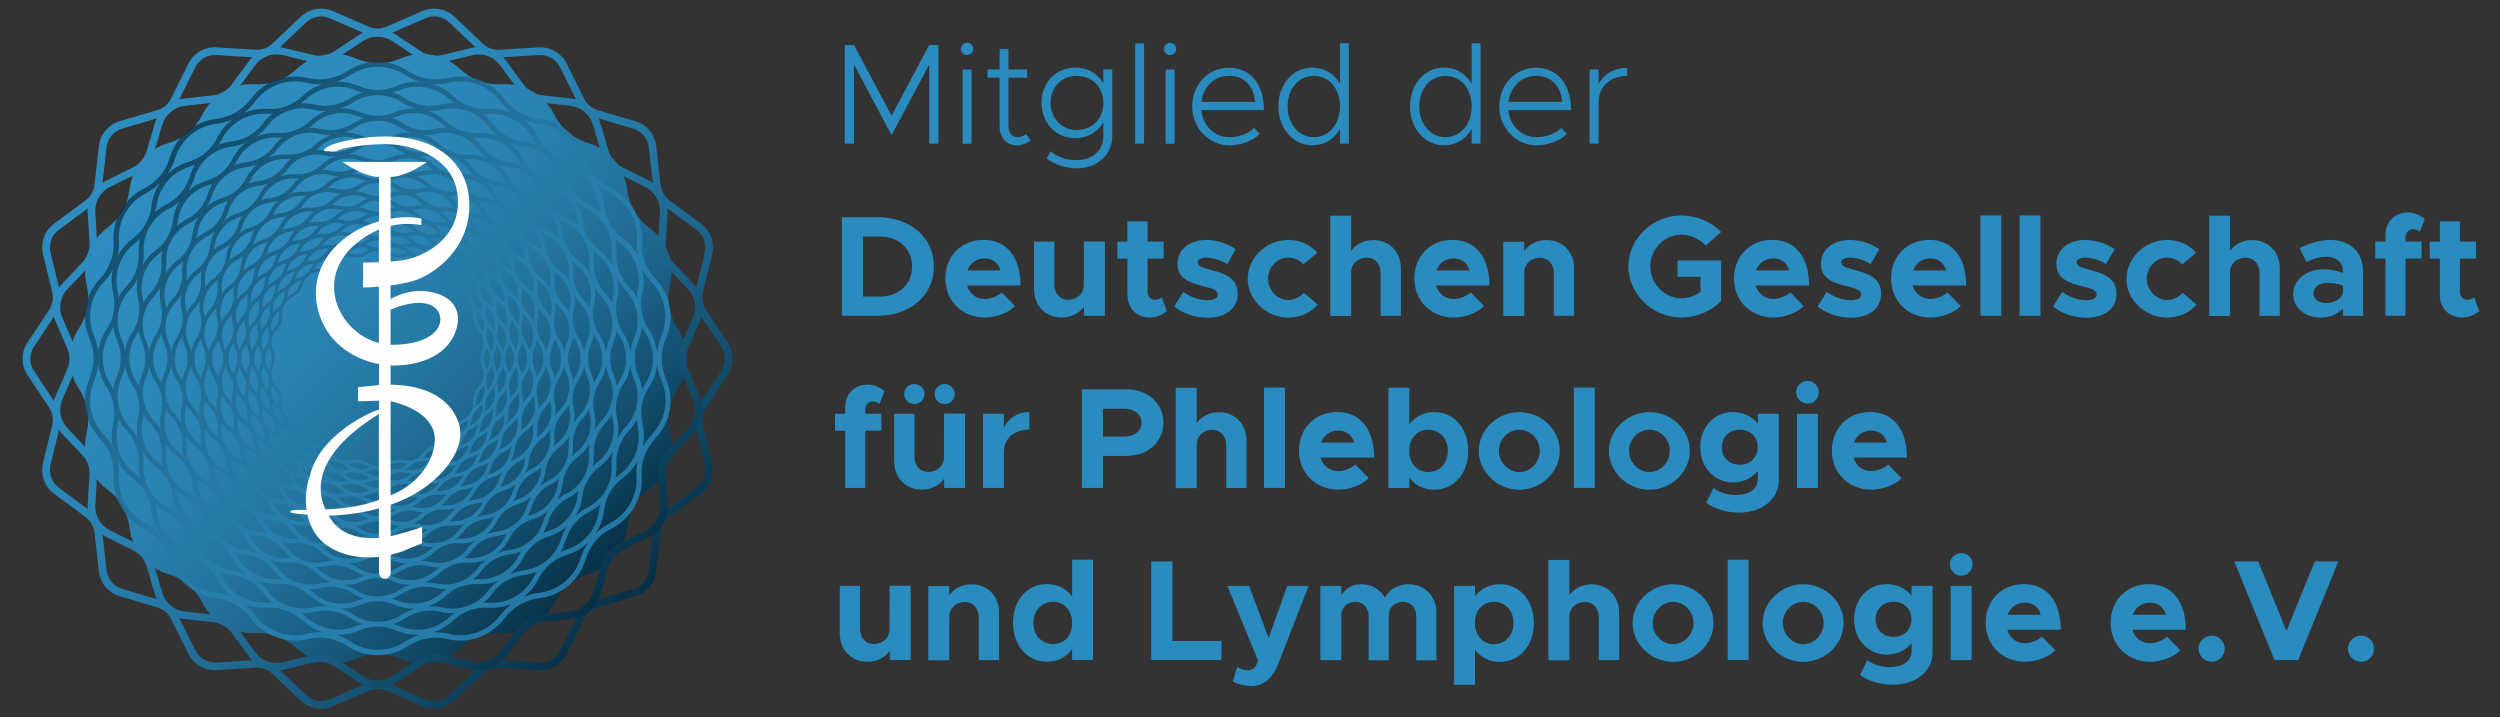 <?xml version="1.0" encoding="UTF-8"?>
<svg xmlns="http://www.w3.org/2000/svg" xmlns:xlink="http://www.w3.org/1999/xlink" id="Ebene_1" width="244" height="70" viewBox="0 0 244 70">
  <rect x="0" y="0" width="244" height="70" fill="#333333" stroke="none"/>
  <defs>
    <style>.cls-1{fill:url(#Unbenannter_Verlauf_28-3);}.cls-2{fill:url(#Unbenannter_Verlauf_28-4);}.cls-3{fill:#fff;}.cls-4{fill:#2a8bbf;}.cls-5{fill:url(#Unbenannter_Verlauf_28-2);opacity:.75;}.cls-5,.cls-6{fill-rule:evenodd;}.cls-6{fill:url(#Unbenannter_Verlauf_28);}</style>
    <linearGradient id="Unbenannter_Verlauf_28" x1="15.7" y1="13.78" x2="58.14" y2="56.23" gradientUnits="userSpaceOnUse">
      <stop offset="0" stop-color="#dabe00"></stop>
      <stop offset="0" stop-color="#2e8dc0"></stop>
      <stop offset=".22" stop-color="#2c8abc"></stop>
      <stop offset=".4" stop-color="#2982b2"></stop>
      <stop offset=".56" stop-color="#2476a1"></stop>
      <stop offset=".71" stop-color="#1c638a"></stop>
      <stop offset=".86" stop-color="#124c6b"></stop>
      <stop offset="1" stop-color="#063046"></stop>
      <stop offset="1" stop-color="#063046"></stop>
    </linearGradient>
    <linearGradient id="Unbenannter_Verlauf_28-2" x1="57.25" y1="55.4" x2="16.45" y2="14.6" xlink:href="#Unbenannter_Verlauf_28"></linearGradient>
    <linearGradient id="Unbenannter_Verlauf_28-3" x1="12.43" y1="10.58" x2="61.27" y2="59.42" xlink:href="#Unbenannter_Verlauf_28"></linearGradient>
    <linearGradient id="Unbenannter_Verlauf_28-4" x1="14.18" y1="12.33" x2="59.52" y2="57.67" xlink:href="#Unbenannter_Verlauf_28"></linearGradient>
  </defs>
  <path class="cls-6" d="m39.07,5.72h0c1.98-.86,4.28-.46,5.85,1.03h0c1.08,1.03,2.54,1.56,4.04,1.47h0c2.16-.13,4.18,1.04,5.14,2.97h0c.67,1.34,1.86,2.34,3.29,2.76h0c2.07.61,3.58,2.4,3.82,4.55h0c.17,1.48.95,2.83,2.15,3.72h0c1.74,1.28,2.54,3.48,2.03,5.58h0c-.35,1.45-.08,2.98.75,4.23h0c1.19,1.8,1.19,4.14,0,5.94h0c-.83,1.24-1.1,2.78-.75,4.23h0c.51,2.1-.29,4.3-2.03,5.58h0c-1.2.89-1.98,2.24-2.15,3.72h0c-.24,2.15-1.75,3.94-3.82,4.55h0c-1.43.42-2.62,1.42-3.29,2.76h0c-.96,1.93-2.99,3.1-5.14,2.97h0c-1.49-.09-2.95.44-4.04,1.47h0c-1.57,1.49-3.87,1.89-5.85,1.03h0c-1.37-.6-2.93-.6-4.29,0h0c-1.98.86-4.28.46-5.85-1.03h0c-1.08-1.03-2.54-1.56-4.04-1.47h0c-2.16.13-4.18-1.04-5.14-2.97h0c-.67-1.34-1.86-2.34-3.29-2.76h0c-2.07-.61-3.58-2.4-3.82-4.55h0c-.17-1.48-.95-2.83-2.15-3.72h0c-1.74-1.28-2.54-3.48-2.03-5.58h0c.35-1.45.08-2.98-.75-4.23h0c-1.19-1.8-1.19-4.14,0-5.94h0c.83-1.24,1.1-2.78.75-4.23h0c-.51-2.1.29-4.3,2.03-5.58h0c1.2-.89,1.98-2.24,2.15-3.72h0c.24-2.15,1.75-3.94,3.82-4.55h0c1.43-.42,2.62-1.42,3.29-2.76h0c.96-1.93,2.99-3.1,5.14-2.97h0c1.49.09,2.95-.44,4.04-1.47h0c1.57-1.49,3.87-1.89,5.85-1.03h0c1.37.6,2.93.6,4.29,0Z"></path>
  <path class="cls-5" d="m64.99,33.05c.87-1.98.46-4.28-1.03-5.85-.93-.98-1.42-2.31-1.33-3.66.13-2.16-1.03-4.18-2.97-5.14-1.21-.6-2.12-1.69-2.5-2.98-.61-2.08-2.4-3.57-4.55-3.82-1.34-.15-2.57-.86-3.37-1.95-1.29-1.74-3.48-2.54-5.58-2.03-1.31.31-2.71.07-3.83-.68-1.8-1.2-4.13-1.2-5.94,0-1.12.74-2.52.99-3.83.68-2.1-.51-4.29.29-5.58,2.03-.8,1.08-2.03,1.79-3.37,1.95-2.15.24-3.94,1.74-4.55,3.82-.38,1.29-1.29,2.38-2.5,2.98-1.94.96-3.1,2.98-2.97,5.14.08,1.35-.4,2.68-1.33,3.66-1.49,1.57-1.9,3.86-1.03,5.85.54,1.24.54,2.66,0,3.89-.86,1.98-.46,4.28,1.03,5.85.93.98,1.42,2.31,1.33,3.66-.13,2.16,1.03,4.18,2.97,5.14,1.21.6,2.12,1.69,2.5,2.98.61,2.08,2.4,3.57,4.55,3.82,1.34.15,2.57.86,3.37,1.95,1.29,1.74,3.48,2.54,5.58,2.03,1.31-.32,2.71-.07,3.83.68.9.6,1.94.9,2.97.9s2.07-.3,2.97-.9c1.12-.75,2.52-.99,3.83-.68,2.1.51,4.29-.29,5.58-2.03.8-1.08,2.03-1.79,3.37-1.95,2.15-.24,3.94-1.74,4.55-3.82.38-1.29,1.29-2.38,2.5-2.98,1.94-.96,3.1-2.98,2.97-5.14-.08-1.35.4-2.68,1.33-3.66,1.49-1.57,1.9-3.86,1.03-5.85-.54-1.24-.54-2.66,0-3.89Zm-.46-.2c-.22.51-.33,1.05-.39,1.59-.09-.79-.35-1.56-.81-2.26-.7-1.06-.94-2.38-.64-3.61.18-.77.18-1.54.02-2.28.23.45.52.87.88,1.25,1.35,1.42,1.72,3.5.93,5.3Zm-2.31,8.68c.43,1.8-.25,3.67-1.74,4.77-.16.11-.28.26-.42.39.09-.43.13-.88.11-1.34-.08-1.21.36-2.42,1.2-3.3.32-.33.57-.7.78-1.09.02.19.03.38.08.57ZM11.49,28.47c-.43-1.8.25-3.67,1.73-4.77.16-.12.28-.26.43-.39-.09.43-.13.88-.11,1.34.07,1.21-.36,2.42-1.2,3.3-.32.33-.57.7-.78,1.09-.02-.19-.03-.38-.08-.57Zm50.73,0c-.05.19-.05.38-.08.57-.21-.39-.46-.76-.78-1.09-.84-.88-1.28-2.08-1.2-3.3.03-.46-.01-.9-.11-1.34.14.13.27.27.42.39,1.49,1.1,2.17,2.97,1.74,4.77Zm-.05,2.1c.14.82.05,1.68-.3,2.49-.18.41-.28.85-.34,1.29-.1-.66-.34-1.31-.72-1.89-.63-.95-.84-2.14-.57-3.25.16-.68.17-1.37.03-2.02.21.39.45.77.76,1.1.6.63.98,1.41,1.14,2.23,0,.02,0,.04.01.06Zm0,8.86s0,.04-.01.06c-.15.82-.53,1.6-1.14,2.23-.31.33-.55.7-.76,1.1.14-.65.13-1.34-.03-2.02-.27-1.11-.06-2.3.57-3.25.39-.58.63-1.23.72-1.89.06.44.16.88.34,1.29.35.8.44,1.66.3,2.49Zm-2.48,5.95c.05.87-.15,1.71-.56,2.44-.01.02-.02.03-.03.05-.42.72-1.05,1.32-1.83,1.71-.4.2-.76.47-1.09.77.35-.57.58-1.22.66-1.91.13-1.14.73-2.18,1.65-2.86.56-.41,1.01-.94,1.32-1.53-.09.43-.15.88-.12,1.33Zm-6.29,9.28s-.03.02-.04.04c-.64.53-1.44.88-2.31.98-.45.05-.88.19-1.3.36.53-.41.97-.95,1.29-1.57.51-1.03,1.43-1.8,2.53-2.12.67-.2,1.27-.54,1.77-.98-.24.38-.44.77-.57,1.2-.25.84-.73,1.56-1.37,2.1Zm-7.77,4.49c-.79.28-1.66.34-2.51.14-.44-.11-.88-.13-1.33-.11.63-.21,1.23-.56,1.73-1.04.83-.79,1.97-1.2,3.1-1.13.7.04,1.39-.08,2.01-.33-.36.27-.69.58-.96.95-.52.71-1.23,1.22-2.01,1.51-.01,0-.02,0-.03.01Zm-8.81,1.54c-.83,0-1.67-.25-2.39-.73-.37-.25-.77-.43-1.19-.57.04,0,.08.01.12.01.62,0,1.25-.13,1.84-.38,1.05-.46,2.25-.46,3.3,0,.64.28,1.32.4,1.99.38-.42.14-.84.31-1.21.56-.73.48-1.56.72-2.39.73-.02,0-.04,0-.06,0Zm-16.51-6.03c-.64-.54-1.12-1.26-1.37-2.1-.13-.43-.33-.83-.57-1.21.5.45,1.1.79,1.77.98,1.1.32,2.02,1.1,2.53,2.12.31.63.75,1.16,1.28,1.57-.41-.17-.84-.31-1.29-.36-.87-.1-1.66-.45-2.31-.98-.01-.01-.03-.02-.04-.04Zm-5.73-6.85c-.41-.73-.62-1.57-.56-2.44.03-.45-.03-.89-.12-1.33.32.59.76,1.11,1.32,1.53.92.68,1.52,1.72,1.65,2.86.08.69.31,1.34.66,1.91-.33-.3-.68-.57-1.09-.77-.78-.39-1.41-.99-1.83-1.71-.01-.02-.02-.04-.03-.06Zm-3.03-8.33s0-.04,0-.06c-.14-.82-.05-1.69.3-2.49.18-.41.28-.85.34-1.29.1.66.33,1.31.72,1.89.63.96.84,2.14.57,3.25-.16.68-.17,1.37-.03,2.02-.21-.39-.45-.77-.76-1.09-.6-.63-.99-1.41-1.14-2.23Zm-.01-8.92s0-.04.01-.06c.15-.82.53-1.6,1.14-2.23.31-.33.55-.7.76-1.1-.14.65-.13,1.34.03,2.02.27,1.11.06,2.3-.57,3.25-.39.58-.63,1.23-.72,1.89-.06-.44-.16-.88-.34-1.29-.35-.8-.44-1.66-.3-2.49Zm2.48-5.95c-.05-.87.15-1.71.56-2.44.01-.02.02-.04.03-.05.42-.72,1.05-1.32,1.83-1.71.4-.2.76-.47,1.09-.77-.35.57-.58,1.22-.66,1.91-.13,1.14-.73,2.18-1.65,2.86-.56.42-1.01.94-1.32,1.53.09-.43.15-.88.12-1.33Zm6.3-9.29s.03-.02.04-.04c.64-.53,1.44-.88,2.31-.98.45-.05.87-.18,1.28-.35-.52.41-.96.94-1.27,1.57-.51,1.03-1.43,1.8-2.53,2.12-.67.2-1.27.54-1.77.98.24-.38.44-.77.57-1.2.25-.84.73-1.56,1.37-2.1Zm7.78-4.49c.79-.28,1.65-.34,2.5-.13.44.11.89.13,1.33.11-.64.21-1.23.56-1.74,1.04-.83.79-1.97,1.21-3.11,1.13-.7-.04-1.37.07-1.99.32.35-.27.68-.57.94-.93.52-.7,1.22-1.22,2-1.51.02,0,.04-.01.06-.02Zm8.79-1.54c.83,0,1.67.25,2.4.73.38.25.79.42,1.21.56-.67-.02-1.35.1-1.99.38-1.05.46-2.25.46-3.3,0-.64-.28-1.32-.4-1.99-.38.42-.14.84-.31,1.21-.56.73-.48,1.56-.73,2.39-.73.02,0,.04,0,.06,0Zm8.72,1.54s.05.02.07.03c.78.29,1.48.8,1.99,1.5.27.36.6.67.95.94-.62-.25-1.3-.36-2-.32-1.14.06-2.27-.34-3.1-1.13-.51-.48-1.1-.83-1.74-1.04.44.02.89,0,1.33-.11.84-.2,1.71-.15,2.49.13Zm7.79,4.49c.64.54,1.12,1.26,1.37,2.1.13.43.33.83.57,1.2-.5-.44-1.1-.79-1.77-.98-1.1-.32-2.02-1.1-2.53-2.12-.31-.63-.75-1.16-1.28-1.57.41.17.84.3,1.29.35.87.1,1.66.45,2.31.98.01.01.03.02.04.04Zm5.73,6.84c.41.73.62,1.57.56,2.44-.03.45.03.89.12,1.33-.32-.59-.76-1.11-1.32-1.53-.92-.68-1.52-1.72-1.65-2.86-.08-.69-.31-1.34-.66-1.91.33.3.68.57,1.09.77.78.39,1.41.99,1.83,1.71.01.02.02.04.03.05Zm.65,18.73c.39,1.62-.22,3.31-1.56,4.29-.13.1-.24.22-.36.33.08-.38.12-.77.09-1.17-.07-1.09.33-2.18,1.08-2.97.28-.29.5-.61.68-.96.02.16.03.32.06.48ZM13.93,29.09c-.39-1.62.22-3.3,1.56-4.29.13-.1.24-.22.36-.33-.08.38-.12.77-.09,1.17.07,1.09-.33,2.18-1.08,2.97-.28.29-.5.61-.68.96-.02-.16-.03-.32-.06-.48Zm45.78,1.85s0,.04,0,.05c.13.74.04,1.52-.27,2.24-.15.35-.24.72-.3,1.09-.09-.57-.3-1.13-.64-1.63-.57-.86-.76-1.93-.52-2.93.14-.59.15-1.18.04-1.75.18.33.39.64.65.92.54.57.89,1.27,1.02,2.01Zm.01,8.06s0,.04-.01.06c-.14.74-.48,1.44-1.02,2.01-.26.28-.47.59-.65.92.11-.57.1-1.16-.04-1.75-.24-1-.05-2.07.52-2.93.33-.5.54-1.06.64-1.63.06.37.14.74.3,1.09.31.72.4,1.5.27,2.24Zm-2.24,5.38c.05.78-.14,1.54-.51,2.2,0,.02-.02.03-.03.05-.38.65-.94,1.19-1.65,1.54-.34.17-.64.39-.93.64.29-.5.49-1.06.56-1.66.12-1.03.66-1.97,1.49-2.58.49-.36.87-.81,1.16-1.32-.07.37-.12.75-.09,1.13Zm-5.68,8.38s-.03.03-.05.04c-.58.48-1.29.79-2.07.88-.38.04-.74.15-1.08.28.44-.37.82-.83,1.09-1.37.46-.92,1.29-1.62,2.28-1.91.58-.17,1.1-.46,1.54-.84-.19.32-.36.66-.47,1.02-.22.75-.66,1.4-1.23,1.89Zm-7.04,4.07c-.7.25-1.48.3-2.24.11-.37-.09-.75-.11-1.12-.1.55-.19,1.06-.49,1.5-.91.75-.71,1.75-1.08,2.8-1.02.6.04,1.19-.06,1.72-.26-.29.23-.56.49-.79.8-.47.63-1.09,1.09-1.8,1.36-.02,0-.05.02-.07.02Zm-7.94,1.39c-.75,0-1.5-.22-2.15-.66-.31-.2-.64-.36-.99-.48,0,0,0,0,.01,0,.56,0,1.13-.11,1.67-.35.94-.41,2.03-.41,2.98,0,.55.24,1.14.35,1.72.34-.36.12-.7.27-1.02.48-.65.43-1.4.65-2.15.66-.02,0-.04,0-.07,0Zm-14.91-5.45c-.57-.49-1.01-1.14-1.23-1.89-.11-.37-.28-.7-.47-1.02.44.38.96.67,1.54.84.99.29,1.82.99,2.28,1.91.27.54.65,1,1.09,1.37-.35-.14-.71-.24-1.09-.29-.78-.09-1.49-.4-2.07-.88-.02-.01-.03-.03-.05-.04Zm-5.17-6.18c-.37-.65-.56-1.41-.51-2.2.02-.38-.02-.76-.09-1.13.28.5.67.96,1.16,1.31.83.61,1.37,1.55,1.49,2.58.07.6.27,1.16.56,1.66-.28-.25-.59-.47-.93-.64-.7-.35-1.27-.89-1.65-1.54,0-.02-.02-.03-.03-.05Zm-2.74-7.52s0-.05-.01-.07c-.12-.74-.04-1.51.28-2.23.15-.35.24-.72.3-1.09.09.57.3,1.13.64,1.63.57.86.76,1.93.52,2.93-.14.59-.15,1.18-.04,1.75-.18-.33-.39-.64-.65-.92-.54-.57-.89-1.27-1.02-2Zm-.01-8.07s0-.04.01-.06c.14-.74.48-1.44,1.02-2.01.26-.28.47-.59.65-.92-.11.57-.1,1.16.04,1.75.24,1,.05,2.07-.52,2.93-.33.5-.54,1.06-.64,1.63-.06-.37-.15-.74-.3-1.09-.31-.72-.4-1.5-.27-2.24Zm2.24-5.38c-.05-.79.14-1.54.51-2.2,0-.02.02-.03.03-.05.38-.65.94-1.19,1.65-1.54.34-.17.64-.39.93-.64-.29.5-.49,1.06-.56,1.66-.12,1.03-.66,1.96-1.49,2.58-.49.36-.87.81-1.16,1.31.07-.37.12-.74.09-1.12Zm5.68-8.38s.03-.03.05-.04c.58-.48,1.29-.79,2.07-.88.38-.04.74-.15,1.09-.29-.45.37-.83.83-1.1,1.37-.46.92-1.29,1.62-2.28,1.91-.58.17-1.1.46-1.54.84.19-.32.36-.66.47-1.02.22-.75.66-1.4,1.23-1.89Zm7.02-4.06c.71-.25,1.49-.31,2.26-.12.37.09.75.11,1.12.1-.55.19-1.06.49-1.49.91-.75.71-1.77,1.08-2.8,1.02-.61-.04-1.19.06-1.74.27.29-.24.57-.5.8-.8.47-.64,1.1-1.1,1.81-1.36.01,0,.03,0,.04-.01Zm7.95-1.39c.75,0,1.5.22,2.16.66.32.21.66.36,1.02.48-.58,0-1.16.1-1.72.34-.95.41-2.03.41-2.98,0-.55-.24-1.14-.35-1.71-.34.35-.12.7-.27,1.02-.48.66-.44,1.41-.65,2.16-.66.02,0,.04,0,.06,0Zm7.89,1.39s.03.01.05.02c.7.26,1.34.73,1.8,1.36.23.31.51.57.8.81-.54-.21-1.14-.31-1.74-.27-1.03.06-2.05-.31-2.8-1.02-.44-.42-.95-.72-1.5-.91.38,0,.75-.02,1.12-.1.76-.19,1.54-.13,2.25.12Zm7.03,4.06c.57.49,1,1.14,1.23,1.89.11.37.28.7.47,1.02-.44-.38-.96-.67-1.54-.84-.99-.29-1.82-.99-2.28-1.91-.27-.54-.65-1-1.1-1.37.35.14.72.25,1.1.29.78.09,1.5.4,2.07.88.02.01.03.03.05.04Zm5.76,23.11c.35,1.46-.2,2.98-1.41,3.87-.11.08-.2.18-.3.27.07-.33.1-.68.08-1.03-.06-.99.29-1.96.97-2.68.24-.25.44-.54.6-.84.02.13.02.27.05.4Zm-41.41-10.69c-.35-1.46.2-2.98,1.41-3.87.11-.08.2-.18.3-.27-.07.33-.1.68-.08,1.03.06.99-.29,1.96-.97,2.68-.24.25-.44.54-.6.84-.02-.13-.02-.27-.05-.4Zm35.32-9c.09.31.23.6.39.87-.39-.32-.83-.57-1.34-.72-.89-.26-1.64-.89-2.05-1.72-.23-.46-.55-.86-.93-1.18.29.11.6.19.91.22.7.08,1.34.36,1.87.79.02.01.03.03.05.04.51.44.9,1.02,1.1,1.7Zm3.57,3.89c.33.59.5,1.27.46,1.98-.02.32.01.64.07.95-.25-.43-.59-.82-1.01-1.13-.75-.55-1.24-1.4-1.34-2.32-.06-.52-.23-1-.48-1.44.24.2.5.39.79.53.63.31,1.14.8,1.48,1.38.01.02.02.04.03.05Zm2.47,6.79s0,.04.01.06c.11.67.04,1.36-.25,2.01-.13.29-.21.6-.26.92-.09-.49-.27-.97-.56-1.41-.51-.77-.68-1.74-.47-2.64.12-.51.13-1.02.05-1.51.16.27.34.54.56.77.49.51.8,1.14.92,1.8Zm.01,7.29s0,.04-.01.06c-.12.66-.43,1.3-.92,1.81-.22.23-.4.5-.56.77.08-.49.08-1.01-.05-1.52-.22-.9-.05-1.87.47-2.64.29-.44.47-.92.56-1.41.05.31.13.62.26.92.28.65.36,1.35.25,2.02Zm-2.03,4.87c.04.71-.12,1.39-.45,1.97-.01.02-.02.04-.03.06-.34.58-.85,1.07-1.48,1.38-.29.14-.55.33-.79.53.25-.44.42-.92.48-1.44.1-.92.59-1.77,1.34-2.32.42-.31.76-.7,1.01-1.13-.06.31-.09.63-.07.95Zm-5.13,7.56s-.04.03-.05.04c-.52.43-1.16.71-1.86.79-.32.04-.63.12-.93.23.38-.33.71-.72.94-1.19.41-.83,1.16-1.46,2.05-1.72.5-.15.95-.4,1.34-.72-.16.27-.3.56-.39.87-.2.68-.59,1.26-1.1,1.7Zm-6.36,3.67c-.64.23-1.34.27-2.03.11-.31-.07-.63-.1-.95-.1.47-.18.91-.44,1.29-.8.67-.64,1.59-.99,2.52-.92.52.03,1.03-.05,1.5-.22-.24.2-.47.43-.66.69-.42.57-.99.98-1.62,1.22-.02,0-.03.01-.05.02Zm-7.18,1.26c-.68,0-1.35-.2-1.94-.59-.27-.18-.55-.31-.85-.42.5,0,1-.1,1.48-.31.85-.37,1.83-.37,2.68,0,.48.21.98.31,1.47.31-.29.11-.58.24-.85.41-.59.39-1.26.59-1.94.59-.02,0-.04,0-.06,0Zm-13.48-4.93c-.51-.44-.9-1.02-1.1-1.7-.09-.31-.23-.6-.39-.87.39.32.83.57,1.34.72.89.26,1.64.89,2.05,1.72.24.47.57.87.95,1.2-.3-.11-.61-.2-.94-.24-.7-.08-1.34-.36-1.87-.79-.02-.01-.03-.03-.05-.04Zm-4.67-5.59c-.33-.59-.5-1.27-.46-1.98.02-.32-.01-.64-.07-.95.25.43.59.82,1.01,1.13.75.55,1.24,1.4,1.34,2.32.06.52.23,1,.47,1.44-.24-.2-.5-.39-.79-.53-.63-.31-1.14-.8-1.48-1.38,0-.02-.02-.03-.03-.05Zm-2.47-6.79s0-.04-.01-.06c-.11-.67-.03-1.36.25-2.01.13-.29.21-.6.26-.91.09.49.27.97.56,1.41.51.77.68,1.74.46,2.64-.12.51-.13,1.02-.05,1.52-.16-.28-.34-.54-.56-.77-.49-.51-.8-1.14-.92-1.81Zm-.01-7.28s0-.04.01-.06c.12-.66.43-1.29.92-1.8.22-.23.4-.5.56-.77-.08.49-.08,1.01.05,1.52.22.9.05,1.87-.46,2.64-.29.44-.47.92-.56,1.41-.05-.31-.13-.62-.26-.92-.28-.65-.36-1.34-.25-2.01Zm2.03-4.88c-.04-.71.12-1.39.46-1.98,0-.02.02-.03.03-.05.34-.58.85-1.07,1.48-1.39.29-.14.55-.33.79-.53-.25.44-.42.92-.47,1.44-.1.92-.59,1.77-1.34,2.32-.42.31-.76.7-1.01,1.13.06-.31.09-.63.07-.95Zm5.13-7.56s.03-.03.05-.04c.52-.43,1.16-.71,1.87-.79.32-.04.62-.12.92-.23-.38.32-.7.72-.93,1.19-.41.83-1.16,1.46-2.05,1.72-.5.15-.95.4-1.33.72.16-.27.3-.56.39-.87.2-.68.59-1.26,1.1-1.7Zm6.36-3.67c.64-.23,1.34-.27,2.03-.11.31.08.63.1.95.1-.47.18-.91.44-1.29.8-.67.64-1.61.98-2.52.92-.52-.03-1.02.05-1.49.21.24-.2.46-.42.65-.68.42-.57.99-.99,1.63-1.22.02,0,.03-.01.05-.02Zm7.18-1.26c.68,0,1.35.2,1.94.59.27.18.56.31.86.42-.5,0-1.01.1-1.48.31-.85.37-1.83.37-2.68,0-.48-.21-.98-.3-1.48-.31.3-.11.59-.24.86-.42.59-.39,1.26-.59,1.94-.59.02,0,.04,0,.06,0Zm7.14,1.26h0c.64.24,1.22.66,1.65,1.23.19.26.42.48.66.69-.4-.14-.83-.23-1.27-.23-.08,0-.16,0-.24,0-.92.06-1.85-.28-2.52-.92-.38-.36-.82-.62-1.29-.8.32,0,.63-.02.94-.1.7-.17,1.41-.12,2.05.11Zm11.53,24.55c.32,1.31-.18,2.68-1.27,3.49-.09.07-.16.15-.25.22.06-.29.08-.59.06-.9-.05-.89.26-1.77.88-2.41.21-.22.38-.47.53-.73.02.11.02.22.04.33Zm-23.87,13.78c-.08-.08-.17-.14-.26-.2.3,0,.6-.02.89-.09.87-.21,1.79-.05,2.53.45.26.17.53.3.81.39-.11.04-.22.06-.32.1-1.24.54-2.67.29-3.65-.64Zm-13.54-23.45c-.32-1.31.18-2.68,1.27-3.49.09-.07.16-.15.25-.22-.06.29-.08.59-.06.9.06.89-.26,1.77-.88,2.41-.21.22-.38.47-.53.73-.02-.11-.02-.22-.04-.33Zm25.22-12.96c.57.21,1.07.58,1.45,1.09.16.22.35.41.55.58-.41-.14-.85-.21-1.3-.18-.41.03-.83-.03-1.21-.17,0,0-.02,0-.03,0-.38-.14-.74-.36-1.04-.65-.33-.31-.7-.54-1.11-.7.27,0,.53-.03.79-.09.62-.15,1.24-.11,1.81.09.02,0,.05.02.07.03Zm5.69,3.3c.46.39.81.92.99,1.53.08.26.18.5.31.73-.34-.27-.73-.48-1.16-.61-.8-.24-1.48-.8-1.85-1.55-.2-.4-.48-.75-.8-1.03.25.09.51.15.78.18.63.07,1.21.33,1.68.71.02.01.03.03.05.04Zm4.22,5.05c.3.53.45,1.14.41,1.78-.02.27,0,.53.04.79-.23-.37-.52-.7-.88-.97-.67-.5-1.11-1.26-1.21-2.09-.05-.45-.19-.86-.4-1.24.21.17.43.32.67.44.57.28,1.03.72,1.34,1.24,0,.02.02.03.03.05Zm2.23,6.13s0,.04.01.06c.1.6.03,1.23-.22,1.81-.11.25-.18.5-.23.76-.09-.42-.25-.83-.5-1.21-.46-.7-.62-1.57-.42-2.38.11-.44.11-.88.05-1.31.14.23.29.44.48.64.44.46.72,1.03.83,1.63Zm.01,6.58s0,.04-.01.06c-.11.6-.39,1.16-.83,1.62-.19.2-.34.41-.48.64.06-.43.05-.87-.05-1.31-.2-.81-.04-1.68.42-2.38.25-.37.41-.79.5-1.21.05.26.12.52.23.76.25.58.32,1.21.22,1.81Zm-1.83,4.41c.04.64-.11,1.25-.41,1.78,0,.02-.02.03-.03.05-.31.52-.77.96-1.34,1.24-.24.12-.46.27-.67.44.21-.38.35-.8.4-1.24.09-.83.53-1.6,1.21-2.09.36-.27.65-.6.88-.97-.04.26-.06.53-.04.8Zm-4.63,6.83s-.03.03-.05.04c-.47.39-1.05.64-1.68.71-.27.03-.53.1-.78.18.32-.29.6-.63.8-1.04.37-.75,1.05-1.32,1.85-1.55.43-.13.82-.34,1.16-.61-.13.23-.24.48-.31.73-.18.61-.53,1.14-.99,1.53Zm-5.7,3.3s-.04.01-.05.02c-.57.2-1.2.24-1.82.1-.26-.06-.53-.09-.79-.1.4-.16.78-.39,1.11-.7.61-.58,1.42-.89,2.27-.83.45.03.89-.04,1.3-.18-.2.17-.39.37-.55.59-.38.51-.89.89-1.46,1.1Zm-6.54,1.15c-.61,0-1.21-.18-1.74-.53-.23-.15-.47-.26-.72-.36.44-.01.87-.1,1.29-.28.77-.33,1.65-.33,2.42,0,.41.18.85.27,1.28.28-.25.09-.49.21-.71.36-.53.35-1.14.53-1.74.53-.02,0-.04,0-.06,0Zm-12.17-4.45c-.46-.4-.81-.92-.99-1.53-.08-.26-.18-.5-.31-.73.34.27.72.48,1.16.61.8.24,1.48.8,1.85,1.55.2.4.48.75.81,1.04-.25-.09-.51-.15-.78-.18-.63-.07-1.21-.33-1.68-.71-.02-.01-.03-.03-.05-.04Zm-4.22-5.05c-.3-.53-.45-1.14-.41-1.78.02-.27,0-.53-.04-.8.23.37.52.7.88.97.67.5,1.11,1.26,1.21,2.09.05.45.19.86.4,1.24-.21-.17-.43-.32-.67-.44-.57-.28-1.03-.72-1.34-1.24,0-.02-.02-.03-.03-.05Zm-2.23-6.13s0-.04-.01-.06c-.1-.6-.03-1.23.22-1.81.11-.25.18-.5.23-.76.09.42.25.83.49,1.21.46.7.62,1.57.42,2.38-.11.44-.11.88-.05,1.31-.14-.23-.29-.44-.48-.64-.44-.46-.72-1.03-.83-1.62Zm-.01-6.58s0-.04.01-.06c.11-.6.39-1.16.83-1.63.19-.19.34-.41.48-.64-.06.43-.05.87.05,1.3.2.81.04,1.68-.42,2.38-.25.37-.41.79-.49,1.21-.05-.26-.12-.51-.23-.76-.25-.58-.32-1.21-.22-1.81Zm1.83-4.41c-.04-.64.11-1.25.41-1.78,0-.02.02-.03.03-.05.31-.52.77-.96,1.34-1.24.24-.12.46-.27.67-.44-.21.38-.35.8-.4,1.24-.09.83-.53,1.59-1.21,2.09-.36.27-.65.6-.88.97.04-.26.06-.53.04-.79Zm4.63-6.83s.03-.03.05-.04c.47-.39,1.05-.64,1.68-.71.27-.03.53-.1.78-.18-.32.29-.6.63-.8,1.04-.37.75-1.05,1.32-1.85,1.55-.43.13-.82.34-1.16.61.13-.23.24-.48.31-.73.18-.61.53-1.13.99-1.53Zm5.68-3.3s.05-.02.08-.03c.57-.2,1.19-.24,1.81-.09.26.06.53.09.79.1-.4.16-.78.39-1.1.7-.3.29-.66.51-1.05.65,0,0,0,0,0,0-.39.14-.8.2-1.22.17-.46-.02-.9.05-1.31.19.21-.18.4-.37.56-.59.38-.51.88-.88,1.44-1.09Zm6.55-1.16c.61,0,1.21.18,1.74.53.22.15.46.27.71.36-.43.01-.86.1-1.28.28-.77.33-1.65.33-2.42,0-.41-.18-.84-.27-1.27-.28.25-.09.49-.21.71-.36.53-.35,1.14-.53,1.74-.53.02,0,.04,0,.06,0Zm14.35,9.06c.01.09.04.18.06.27-.2-.17-.41-.32-.65-.44-.72-.36-1.26-1-1.49-1.77-.08-.26-.19-.5-.32-.72.09.03.17.08.25.1,1.17.34,2.01,1.35,2.15,2.56Zm2.51,14.26c.29,1.18-.16,2.42-1.14,3.14-.07.05-.13.12-.2.18.05-.26.07-.52.05-.79-.05-.8.24-1.59.79-2.17.19-.19.34-.41.46-.64.01.09.01.18.04.27Zm-4.66,8.08c-.09.03-.17.07-.25.1.13-.23.24-.46.32-.72.23-.77.77-1.41,1.49-1.77.24-.12.46-.27.65-.44-.02.09-.05.18-.06.27-.14,1.21-.98,2.22-2.15,2.56Zm-16.9,4.37c-.07-.06-.14-.11-.21-.17.26,0,.52-.02.78-.08.78-.19,1.61-.04,2.28.4.22.15.46.26.71.35-.09.03-.18.05-.26.08-1.12.49-2.41.26-3.29-.58Zm-9.72-6.93c-.01-.09-.04-.18-.06-.27.2.17.41.32.65.44.72.36,1.26,1,1.49,1.77.08.26.19.5.32.72-.09-.03-.17-.08-.25-.1-1.17-.34-2.01-1.35-2.15-2.56Zm-2.52-14.26c-.29-1.18.16-2.42,1.14-3.14.07-.05.13-.12.2-.18-.05.26-.07.52-.05.79.05.8-.24,1.59-.79,2.17-.19.19-.34.41-.46.64-.01-.09-.01-.18-.04-.27Zm4.66-8.08c.09-.03.17-.07.25-.1-.13.23-.24.46-.32.72-.23.77-.77,1.41-1.49,1.77-.24.12-.46.27-.65.44.02-.09.05-.18.06-.27.14-1.21.98-2.22,2.15-2.56Zm6.41-3.65c.52-.18,1.08-.22,1.64-.08.22.05.44.08.66.09-.34.14-.67.34-.95.61-.55.52-1.28.79-2.05.75-.39-.02-.77.03-1.12.15.17-.15.32-.31.45-.5.34-.46.8-.8,1.31-.99.02,0,.04-.01.06-.02Zm16.85,3c.42.36.73.83.89,1.38.06.22.15.42.25.62-.3-.23-.63-.41-1-.52-.72-.21-1.33-.72-1.67-1.4-.17-.35-.41-.65-.69-.9.21.07.43.12.66.14.57.06,1.09.29,1.51.64.01.01.03.02.04.03Zm3.82,4.56c.27.48.4,1.03.37,1.6-.01.22,0,.45.03.67-.2-.31-.45-.6-.77-.83-.61-.45-1-1.13-1.09-1.88-.04-.39-.16-.75-.34-1.08.17.14.36.26.57.36.51.26.92.65,1.2,1.12,0,.02.02.03.03.05Zm2.01,5.54s0,.04,0,.05c.09.54.03,1.11-.2,1.63-.09.21-.16.42-.2.64-.08-.36-.22-.72-.44-1.04-.42-.63-.55-1.41-.38-2.14.09-.38.1-.76.05-1.13.12.19.25.37.41.53.39.42.65.93.75,1.46Zm0,5.94s0,.04-.01.06c-.1.54-.35,1.05-.75,1.46-.16.16-.29.34-.41.53.05-.37.04-.75-.05-1.13-.18-.73-.04-1.51.38-2.14.22-.32.36-.68.44-1.04.05.22.11.43.2.64.23.52.29,1.09.2,1.63Zm-1.66,3.99c.04.57-.1,1.12-.37,1.6-.01.02-.02.04-.03.05-.28.47-.69.86-1.2,1.12-.2.1-.39.22-.57.36.17-.33.29-.69.34-1.08.08-.75.48-1.44,1.09-1.88.31-.23.57-.52.77-.83-.03.22-.04.44-.03.67Zm-4.18,6.16s-.03.02-.04.04c-.42.35-.94.58-1.51.64-.22.03-.44.07-.65.14.27-.25.51-.55.68-.9.34-.67.94-1.19,1.67-1.4.37-.11.71-.29,1-.52-.1.2-.19.4-.25.62-.16.55-.48,1.02-.89,1.38Zm-5.16,2.99h-.02c-.52.19-1.09.23-1.66.1-.22-.05-.44-.08-.66-.09.34-.14.67-.34.95-.61.55-.52,1.28-.78,2.04-.75.38.03.76-.03,1.11-.14-.16.15-.31.31-.44.49-.34.47-.81.81-1.33,1Zm-5.89,1.04c-.55,0-1.09-.16-1.57-.48-.19-.13-.4-.23-.61-.31.38-.02.76-.09,1.12-.25.69-.3,1.48-.3,2.18,0,.36.15.73.23,1.1.25-.21.08-.4.19-.59.31-.48.32-1.02.48-1.57.48-.02,0-.04,0-.06,0Zm-7.16-2.03c-.13-.18-.28-.34-.45-.49.36.11.73.17,1.12.14.77-.04,1.5.23,2.05.75.28.27.61.48.96.62-.23,0-.45.03-.67.08-1.13.27-2.31-.16-3-1.09Zm-3.84-1.99c-.41-.36-.73-.83-.89-1.38-.06-.22-.15-.42-.26-.62.3.23.63.41,1.01.52.72.21,1.33.73,1.67,1.4.17.35.41.65.69.9-.21-.07-.43-.12-.65-.14-.57-.06-1.09-.29-1.51-.64-.02-.01-.03-.03-.05-.04Zm-3.81-4.56c-.27-.48-.4-1.03-.37-1.6.01-.22,0-.45-.03-.67.2.31.45.6.77.83.61.45,1,1.13,1.09,1.88.04.39.16.75.34,1.08-.17-.14-.36-.26-.57-.36-.51-.25-.92-.65-1.2-1.12-.01-.02-.02-.04-.03-.05Zm-2.01-5.53s0-.04-.01-.06c-.09-.54-.03-1.1.2-1.63.09-.21.16-.42.2-.64.08.36.22.72.44,1.04.42.63.55,1.41.38,2.14-.09.38-.1.76-.05,1.13-.12-.19-.25-.37-.41-.53-.39-.41-.65-.92-.75-1.46Zm0-5.95s0-.03,0-.05c.1-.54.35-1.05.75-1.47.16-.16.29-.34.41-.53-.05.37-.04.75.05,1.13.18.73.04,1.51-.38,2.14-.21.32-.36.68-.44,1.04-.05-.22-.11-.43-.2-.64-.23-.53-.29-1.09-.2-1.63Zm1.66-3.99c-.04-.57.1-1.12.37-1.6,0-.02.02-.03.03-.05.28-.47.69-.86,1.2-1.12.2-.1.39-.22.57-.36-.17.33-.29.69-.34,1.08-.08.75-.48,1.44-1.09,1.88-.31.23-.57.52-.77.83.03-.22.04-.44.03-.67Zm4.18-6.16s.03-.02.04-.04c.42-.35.94-.58,1.51-.64.22-.03.44-.07.66-.14-.28.25-.51.55-.69.9-.34.68-.94,1.19-1.67,1.4-.37.11-.71.29-1,.52.1-.2.19-.4.25-.62.16-.55.48-1.02.89-1.38Zm9.78-2.63c.11.05.22.07.33.1-.25.08-.5.19-.73.35-.6.4-1.34.53-2.04.36-.27-.06-.53-.09-.8-.08.09-.07.19-.13.27-.21.79-.76,1.96-.96,2.96-.52Zm5.45.52c.08.08.18.14.27.21-.27,0-.53.01-.8.08-.7.17-1.44.04-2.04-.36-.23-.15-.47-.26-.72-.35.11-.03.22-.06.33-.1,1.01-.44,2.17-.23,2.96.52Zm4.95,2.36c.05.1.12.19.18.29-.25-.1-.51-.17-.78-.2-.71-.08-1.37-.46-1.79-1.04-.16-.22-.35-.41-.56-.57.11,0,.23.02.34.01,1.11-.06,2.12.52,2.61,1.51Zm3.84,3.9c.01.12.05.22.07.34-.2-.18-.42-.33-.66-.45-.64-.32-1.13-.9-1.33-1.59-.08-.26-.19-.51-.33-.73.1.04.21.1.32.13,1.05.31,1.81,1.21,1.94,2.3Zm-1.94,20.18c-.11.03-.21.09-.32.13.14-.22.26-.47.33-.73.2-.69.69-1.27,1.33-1.59.25-.12.47-.28.66-.46-.03.11-.06.22-.07.34-.12,1.09-.88,1.99-1.94,2.31Zm-4.51,3.1c-.11,0-.23,0-.34.01.21-.16.4-.35.56-.57.43-.58,1.08-.96,1.79-1.04.27-.03.53-.1.78-.2-.06.1-.13.19-.18.29-.49.98-1.5,1.56-2.61,1.5Zm-5.3,1.37c-.11-.05-.22-.07-.33-.1.25-.08.5-.19.73-.35.6-.4,1.34-.53,2.04-.36.27.06.53.09.8.08-.09.07-.19.13-.27.21-.8.76-1.96.96-2.96.52Zm-5.45-.52c-.08-.08-.18-.14-.27-.21.26,0,.53-.01.79-.08.7-.17,1.44-.04,2.04.36.23.15.47.26.72.35-.11.03-.22.06-.33.1-1,.44-2.17.23-2.96-.52Zm-4.95-2.36c-.05-.1-.12-.19-.18-.29.25.1.51.17.78.2.71.08,1.37.46,1.79,1.04.16.22.35.4.56.57-.05,0-.1-.01-.15-.01-.06,0-.13,0-.19,0-1.1.05-2.12-.52-2.61-1.5Zm-3.84-3.91c-.01-.12-.05-.22-.07-.34.2.18.42.33.66.46.64.32,1.13.9,1.33,1.59.08.26.19.51.33.73-.11-.04-.21-.1-.32-.13-1.05-.31-1.81-1.21-1.94-2.3Zm-2.27-12.89c-.26-1.07.15-2.18,1.03-2.83.09-.07.17-.15.25-.23-.05.26-.08.53-.06.8.04.72-.21,1.43-.71,1.95-.19.2-.34.42-.47.65-.01-.11-.02-.23-.05-.34Zm4.21-7.29c.11-.03.21-.09.32-.13-.14.22-.26.47-.33.73-.2.69-.69,1.27-1.33,1.59-.25.12-.47.28-.66.45.03-.11.06-.22.07-.34.12-1.09.88-2,1.93-2.3Zm12.49-3.71c.13.08.27.15.4.21-.29.03-.58.1-.86.22-.62.27-1.34.27-1.96,0-.28-.12-.57-.19-.86-.22.14-.06.28-.13.4-.21h0c.87-.58,1.99-.58,2.86,0Zm9.28,4.42c.04.15.11.28.17.42-.24-.17-.51-.3-.8-.38-.65-.19-1.2-.65-1.5-1.26-.14-.27-.31-.51-.52-.72.15.04.29.08.45.1,1.04.12,1.9.84,2.19,1.84Zm4.27,9.35c-.06.14-.1.29-.14.43-.08-.28-.2-.55-.37-.81-.38-.57-.5-1.27-.34-1.93.07-.29.09-.59.07-.88.09.12.17.25.28.36.72.76.91,1.86.5,2.82Zm-.5,5.2c-.11.11-.19.24-.28.36.02-.29,0-.59-.07-.88-.16-.66-.04-1.36.34-1.93.17-.25.29-.52.37-.8.04.15.08.29.14.43.42.96.22,2.06-.5,2.82Zm-.81,2.23c.06,1.04-.5,2.02-1.43,2.48-.14.07-.26.16-.39.24.12-.27.2-.55.24-.85.08-.67.43-1.29.98-1.7.24-.18.45-.39.62-.63-.01.15-.03.3-.02.46Zm-5.15,6.14c-.15.02-.3.06-.44.1.2-.21.38-.45.51-.72.3-.61.85-1.07,1.5-1.26.29-.09.56-.22.8-.38-.06.14-.13.27-.17.42-.29,1-1.16,1.72-2.19,1.84Zm-9.95,2.58c-.12-.08-.25-.15-.38-.21.28-.03.56-.1.83-.22.62-.27,1.34-.27,1.96,0,.28.12.58.18.88.21-.15.07-.29.13-.42.22-.87.58-1.99.58-2.86,0Zm-5.03-1.39c-.09-.12-.2-.23-.3-.33.28.07.58.1.88.08.69-.04,1.35.2,1.84.67.22.21.47.38.74.5-.16.01-.31.02-.46.05-1.02.24-2.07-.14-2.69-.98Zm-4.25-3.03c-.04-.15-.11-.28-.17-.42.24.16.51.3.8.38.65.19,1.2.65,1.5,1.26.14.27.31.51.51.72-.15-.04-.29-.08-.44-.1-1.04-.12-1.9-.84-2.19-1.84Zm-4.27-9.35c.06-.14.1-.29.14-.43.08.28.2.55.36.81.38.56.5,1.27.34,1.93-.07.29-.09.59-.07.88-.09-.12-.17-.25-.28-.36-.72-.76-.91-1.86-.5-2.82Zm.5-5.19c.11-.11.19-.24.28-.36-.02.29,0,.59.07.88.16.66.03,1.36-.34,1.93-.17.25-.29.52-.36.81-.04-.15-.08-.29-.14-.43-.42-.96-.22-2.06.5-2.82Zm.81-2.23c-.06-1.04.5-2.01,1.43-2.48.14-.07.26-.16.38-.24-.12.27-.2.55-.24.85-.08.67-.43,1.29-.98,1.7-.24.18-.45.4-.62.63.01-.15.03-.3.02-.46Zm7.76-6.71c.07,0,.14,0,.22,0-.16.13-.31.28-.44.46h0c-.38.52-.97.86-1.62.93-.22.02-.42.08-.62.15.04-.06.08-.12.12-.19.44-.88,1.34-1.41,2.34-1.35Zm14.17,1.35c.03.07.08.12.12.18-.2-.07-.4-.13-.62-.15-.64-.07-1.23-.41-1.62-.93-.13-.17-.28-.32-.44-.46.07,0,.14.01.22,0,.98-.05,1.9.47,2.34,1.35Zm3.47,3.52c0,.07.03.14.05.21-.16-.14-.34-.26-.53-.36-.58-.29-1.02-.81-1.2-1.43-.06-.21-.15-.4-.26-.58.07.03.13.06.2.08.95.28,1.63,1.09,1.74,2.07Zm2.05,11.64c.23.96-.13,1.96-.93,2.54-.06.04-.11.1-.16.15.04-.21.06-.42.04-.64-.04-.65.19-1.29.64-1.75.15-.16.27-.33.38-.52.01.07.01.15.03.22Zm-3.79,6.57c-.07.02-.13.06-.2.08.11-.18.2-.38.26-.58.18-.62.62-1.14,1.2-1.43.2-.1.37-.22.53-.36-.01.07-.04.14-.05.21-.11.98-.79,1.79-1.74,2.07Zm-4.07,2.8c-.07,0-.15,0-.22,0,.16-.14.31-.29.44-.46.39-.52.98-.86,1.62-.93.22-.02.42-.08.62-.15-.04.06-.08.12-.12.18-.44.88-1.37,1.41-2.34,1.35Zm-9.7.77c-.05-.05-.12-.09-.17-.13.21,0,.42-.02.64-.07.63-.15,1.3-.03,1.84.33.19.12.39.2.59.28-.07.03-.15.04-.23.07-.9.39-1.95.21-2.67-.47Zm-4.46-2.12c-.03-.07-.08-.12-.12-.18.2.07.4.13.62.15.64.07,1.23.41,1.62.94.13.18.28.33.44.46-.07,0-.15-.01-.22,0-.98.05-1.91-.47-2.34-1.35Zm-3.47-3.52c0-.07-.03-.14-.05-.21.16.14.34.26.53.36.58.29,1.02.81,1.2,1.43.06.21.15.4.26.58-.07-.03-.13-.06-.2-.08-.95-.28-1.63-1.09-1.74-2.07Zm-2.05-11.64c-.23-.96.13-1.96.93-2.54.06-.04.11-.1.16-.15-.04.21-.06.42-.04.64.04.65-.19,1.29-.64,1.76-.15.16-.27.33-.38.52-.01-.07-.01-.15-.03-.22Zm6.06-7.63c.08,0,.15-.03.23-.05-.14.16-.26.33-.36.53-.28.55-.77.97-1.37,1.14-.21.06-.4.16-.59.27.03-.08.07-.15.1-.23.27-.9,1.04-1.55,1.98-1.66Zm4.3-1.96c.08.02.16.02.23.03-.18.1-.36.22-.51.37-.45.43-1.06.64-1.67.61-.22-.01-.43,0-.64.05.05-.06.11-.11.16-.18.56-.76,1.51-1.11,2.43-.88Zm4.71-.37c.07.04.14.07.21.11-.21.03-.41.09-.61.18-.56.25-1.21.25-1.78,0-.2-.09-.4-.14-.61-.18.07-.04.14-.07.21-.11.78-.52,1.8-.52,2.58,0Zm4.55,1.26c.05.06.11.12.16.18-.21-.04-.42-.06-.64-.05-.62.03-1.23-.19-1.67-.61-.16-.15-.33-.27-.52-.37.08-.01.16-.01.23-.03.92-.22,1.87.13,2.43.88Zm3.85,2.74c.02.08.06.15.1.23-.18-.11-.38-.21-.59-.27-.59-.17-1.09-.59-1.36-1.14-.1-.19-.22-.37-.36-.53.08.02.15.04.23.05.94.11,1.71.76,1.98,1.66Zm3.86,8.46c-.03.08-.05.16-.08.24-.07-.2-.15-.4-.28-.59-.34-.51-.45-1.15-.31-1.75.05-.21.07-.42.07-.63.05.06.09.13.14.19.65.68.83,1.68.45,2.54Zm-.45,4.7c-.05.06-.09.12-.14.19,0-.21-.02-.42-.07-.63-.15-.6-.03-1.24.31-1.75.12-.18.2-.38.27-.59.03.08.04.16.08.24.38.86.2,1.86-.45,2.54Zm-.74,2.03c.06.94-.45,1.82-1.29,2.24-.08.04-.14.09-.21.13.08-.2.14-.41.17-.63.07-.61.39-1.17.89-1.54.17-.13.32-.28.46-.44,0,.08-.01.16,0,.24Zm-4.66,5.55c-.08,0-.15.04-.23.05.14-.16.26-.33.36-.53.27-.55.77-.97,1.36-1.14.21-.06.4-.16.59-.27-.03.08-.07.15-.1.23-.27.9-1.04,1.56-1.98,1.66Zm-4.3,1.96c-.08-.02-.16-.02-.24-.03.18-.1.36-.22.52-.37.45-.42,1.06-.65,1.67-.61.22.01.43,0,.64-.05-.05.06-.11.11-.16.18-.56.76-1.51,1.1-2.43.88Zm-4.71.37c-.06-.04-.13-.07-.2-.11.2-.03.41-.09.6-.17.56-.25,1.21-.25,1.78,0,.2.09.41.14.62.17-.07.04-.15.07-.21.11-.79.52-1.8.52-2.58,0Zm-4.55-1.26c-.05-.07-.11-.12-.16-.18.21.04.42.06.64.05.63-.04,1.23.18,1.67.61.16.15.34.27.52.38-.08.01-.16,0-.24.03-.92.22-1.87-.13-2.43-.88Zm-3.85-2.74c-.02-.08-.06-.15-.1-.23.18.11.37.21.59.27.59.17,1.09.59,1.37,1.14.1.19.22.37.36.53-.08-.02-.15-.04-.23-.05-.94-.11-1.71-.76-1.98-1.66Zm-3.87-8.46c.03-.08.05-.16.08-.24.07.2.15.4.27.59.34.51.45,1.15.31,1.75-.05.21-.07.42-.07.63-.05-.06-.09-.13-.14-.19-.65-.68-.83-1.68-.45-2.54Zm.45-4.7c.05-.06.1-.13.14-.19,0,.21.02.42.07.63.14.6.03,1.24-.31,1.75-.12.18-.2.38-.27.59-.03-.08-.04-.16-.08-.24-.38-.86-.2-1.86.45-2.54Zm7.72-8.18c.09,0,.17,0,.25-.01-.16.13-.32.27-.44.45-.35.47-.88.78-1.47.85-.21.02-.42.09-.61.16.05-.07.1-.14.14-.21.4-.8,1.24-1.28,2.13-1.23Zm4.36-1.13c.08.03.16.05.24.08-.2.07-.39.15-.57.27-.49.32-1.1.43-1.67.29-.21-.05-.42-.06-.62-.06.07-.05.14-.09.2-.15.65-.62,1.6-.79,2.42-.43Zm4.49.43c.06.06.13.1.2.15-.21,0-.42,0-.63.06-.57.14-1.18.03-1.67-.29-.18-.12-.37-.2-.57-.27.08-.03.16-.04.24-.08.82-.36,1.78-.19,2.42.43Zm4.07,1.94c.04.08.09.14.14.21-.19-.08-.4-.14-.61-.16-.58-.07-1.12-.38-1.47-.85-.13-.17-.28-.32-.45-.45.08,0,.17.02.25.01.91-.06,1.73.43,2.13,1.23Zm-2.13,22.37c-.08,0-.17,0-.25.01.16-.13.32-.28.45-.45.35-.47.88-.78,1.47-.85.21-.02.41-.09.61-.16-.04.07-.1.14-.14.21-.4.8-1.25,1.29-2.13,1.23Zm-4.36,1.13c-.08-.03-.16-.05-.24-.08.2-.07.39-.15.57-.27.49-.32,1.1-.43,1.67-.29.21.05.42.06.63.06-.07.05-.14.1-.2.15-.65.62-1.6.79-2.42.43Zm-4.49-.43c-.06-.06-.13-.1-.2-.15.21,0,.42,0,.63-.06.57-.14,1.18-.03,1.67.29.18.12.37.2.57.27-.08.03-.16.04-.24.08-.82.36-1.78.19-2.43-.43Zm-4.07-1.94c-.04-.08-.09-.14-.14-.21.19.08.4.14.61.16.58.07,1.12.37,1.47.85.13.17.28.32.45.45-.09,0-.17-.02-.26-.01-.91.05-1.73-.43-2.13-1.23Zm-5.27-12.03c.03.21.08.41.16.61.23.54.23,1.16,0,1.69-.09.2-.13.4-.16.61-.04-.07-.07-.15-.12-.22-.5-.75-.5-1.71,0-2.46.05-.07.08-.15.12-.23Zm5.79-8.72c.08,0,.15-.03.22-.05-.13.15-.25.3-.33.48-.25.5-.7.88-1.24,1.04-.19.06-.36.15-.53.25.03-.07.06-.14.09-.21.24-.82.95-1.41,1.8-1.51Zm3.9-1.79c.07.02.15.02.22.03-.17.09-.33.2-.48.34-.41.39-.96.59-1.52.55-.2-.01-.39.01-.58.05.05-.06.11-.11.15-.17.51-.69,1.37-1,2.2-.8Zm4.28-.34c.06.04.13.07.2.1-.19.03-.38.07-.56.15-.51.22-1.1.22-1.61,0-.18-.08-.37-.12-.56-.15.07-.04.14-.06.2-.1.71-.47,1.63-.47,2.34,0Zm4.14,1.14c.04.06.1.11.15.17-.19-.03-.38-.06-.58-.05-.54.03-1.11-.17-1.52-.55-.15-.14-.31-.24-.48-.34.07-.01.15-.01.22-.03.83-.2,1.69.11,2.2.8Zm3.5,2.49c.02.07.06.14.09.21-.17-.1-.34-.19-.53-.25-.54-.16-.99-.54-1.24-1.04-.09-.18-.21-.33-.33-.48.07.02.14.04.22.05.85.09,1.55.69,1.79,1.51Zm-1.79,18.85c-.07,0-.15.03-.22.05.12-.15.24-.3.33-.48.25-.5.7-.88,1.24-1.04.19-.06.36-.15.53-.25-.03.07-.06.14-.09.21-.24.82-.95,1.41-1.79,1.51Zm-3.91,1.78c-.07-.02-.15-.02-.22-.03.17-.09.33-.2.48-.34.4-.38.97-.59,1.51-.55.2.01.39-.01.58-.05-.05.06-.11.1-.15.16-.51.68-1.37,1-2.2.8Zm-4.28.34c-.06-.04-.14-.06-.21-.1.19-.03.39-.08.57-.16.51-.23,1.1-.22,1.61,0,.18.08.37.12.56.15-.07.04-.14.06-.2.1-.71.47-1.63.47-2.34,0Zm-4.14-1.14c-.04-.06-.1-.11-.15-.17.19.04.38.06.58.05.56-.04,1.11.17,1.52.55.14.14.31.25.47.34-.07.01-.15,0-.22.03-.83.2-1.69-.11-2.2-.8Zm-3.5-2.49c-.02-.07-.06-.14-.09-.21.17.1.34.19.53.25.54.16.99.54,1.24,1.04.09.18.21.33.34.48-.07-.02-.15-.04-.22-.05-.85-.1-1.55-.69-1.8-1.51Zm-3.51-7.69c.03-.07.04-.14.07-.21.06.18.14.36.25.53.31.47.41,1.04.28,1.59-.05.19-.05.39-.05.58-.05-.06-.09-.12-.14-.18-.59-.62-.75-1.52-.41-2.31Zm7.42-11.7c.07,0,.15,0,.22,0-.14.12-.28.24-.4.4-.32.43-.8.71-1.33.77-.19.02-.37.08-.55.15.04-.06.09-.12.12-.19.36-.73,1.14-1.17,1.93-1.12Zm3.96-1.03c.07.03.14.04.21.07-.18.06-.35.13-.51.24-.44.29-.99.39-1.51.27-.19-.05-.37-.05-.56-.05.06-.05.12-.08.17-.13.59-.56,1.45-.71,2.2-.39Zm4.07.39c.05.05.12.09.18.13-.19,0-.37,0-.56.05-.52.12-1.07.03-1.51-.27-.16-.11-.33-.18-.51-.24.07-.02.14-.04.21-.07.74-.33,1.61-.17,2.2.39Zm3.7,1.76c.03.07.08.12.12.19-.17-.07-.35-.12-.54-.14-.53-.06-1.01-.34-1.33-.77-.11-.16-.25-.28-.4-.4.07,0,.15.01.22.01.04,0,.08,0,.13,0,.76,0,1.46.43,1.8,1.12Zm-1.93,20.32c-.07,0-.15,0-.22,0,.15-.12.28-.24.4-.4.31-.43.8-.71,1.33-.77.19-.02.37-.08.55-.15-.04.06-.09.12-.12.19-.36.73-1.13,1.16-1.93,1.11Zm-3.96,1.03c-.07-.03-.14-.04-.21-.07.18-.06.35-.13.51-.24.44-.29.99-.39,1.51-.27.19.04.38.05.57.05-.06.05-.12.08-.18.14-.59.56-1.45.71-2.2.39Zm-4.07-.39c-.05-.05-.12-.09-.17-.14.19,0,.37,0,.56-.05.52-.12,1.07-.03,1.51.27.16.11.33.18.51.24-.07.02-.14.04-.21.07-.74.32-1.61.17-2.2-.39Zm-3.7-1.76c-.03-.07-.08-.12-.12-.19.17.07.35.12.55.15.53.06,1.01.34,1.33.77.11.15.25.28.39.39-.02,0-.05,0-.07,0-.05,0-.09,0-.14,0-.04,0-.08,0-.13,0-.76,0-1.46-.43-1.81-1.12Zm-4.57-6.64c.02-.07.02-.15.03-.22.09.16.19.32.32.46.37.39.56.91.52,1.44-.01.19.01.38.05.56-.06-.05-.1-.1-.16-.15-.65-.48-.95-1.31-.76-2.1Zm5.04-12.2c.06,0,.12-.03.18-.04-.11.13-.21.26-.29.42-.23.45-.63.8-1.12.94-.17.05-.32.13-.47.22.02-.06.05-.11.07-.17.22-.74.86-1.28,1.63-1.36Zm3.54-1.62c.06.01.12.01.18.02-.15.08-.29.17-.42.3-.37.35-.87.52-1.37.5-.18-.01-.34.01-.51.04.04-.05.09-.09.12-.14.46-.62,1.24-.91,1.99-.73Zm3.88-.31c.05.03.11.06.16.08-.17.03-.33.06-.49.13-.46.2-1,.2-1.46,0-.16-.07-.33-.1-.49-.13.05-.03.11-.05.16-.09.64-.43,1.48-.43,2.12,0Zm3.76,1.04s.08.09.12.14c-.17-.03-.33-.05-.51-.04-.51.02-1.01-.15-1.37-.5-.13-.12-.27-.21-.42-.29.06,0,.12-.01.18-.02.75-.18,1.54.1,2,.73Zm3.18,2.26c.02.06.05.11.07.17-.15-.09-.3-.17-.47-.22-.49-.14-.89-.49-1.12-.94-.08-.16-.18-.29-.29-.42.06.01.12.03.18.04.77.09,1.41.62,1.62,1.36Zm-1.63,17.12c-.06,0-.12.03-.18.04.11-.13.21-.26.29-.42.23-.45.63-.8,1.12-.94.17-.05.32-.13.47-.22-.02.06-.05.11-.07.17-.22.74-.86,1.28-1.63,1.36Zm-3.54,1.62c-.06-.01-.11-.01-.17-.02.14-.08.28-.18.41-.3.37-.35.87-.52,1.37-.5.17.01.34-.01.51-.04-.04.05-.09.09-.12.13-.46.62-1.24.91-2,.73Zm-3.88.31c-.05-.04-.12-.05-.18-.08.17-.03.34-.07.51-.14.46-.2,1-.2,1.46,0,.16.07.32.11.48.14-.05.03-.1.05-.15.08-.65.43-1.48.43-2.12,0Zm-3.76-1.04c-.04-.05-.09-.09-.13-.14.17.03.34.06.51.05.51-.02,1.01.15,1.37.5.13.12.27.21.42.3-.06,0-.13,0-.19.02-.75.18-1.53-.1-1.99-.73Zm-3.18-2.26c-.02-.06-.05-.11-.07-.17.15.09.3.17.47.22.49.14.89.48,1.12.94.08.16.18.29.29.42-.06-.01-.12-.03-.18-.04-.77-.09-1.41-.62-1.63-1.36Zm-2.36-10.57c-.17-.72.1-1.46.69-1.9.03-.02.05-.05.08-.07-.02.14-.05.28-.04.42.03.48-.14.96-.48,1.31-.1.1-.17.23-.24.35,0-.04,0-.07-.01-.11Zm5.79-7.04s.08,0,.11,0c.04,0,.07,0,.11,0-.11.09-.21.18-.3.3-.29.39-.73.64-1.21.7-.14.02-.28.06-.41.11.02-.03.04-.06.06-.09.31-.63.95-1.01,1.64-1.01Zm3.71-.93s.07.02.1.03c-.13.05-.26.1-.38.18-.4.27-.9.36-1.38.24-.14-.03-.28-.03-.42-.04.03-.02.06-.04.09-.07.53-.51,1.32-.65,1.99-.35Zm3.7.35s.06.04.09.07c-.14,0-.28,0-.42.04-.47.11-.97.03-1.38-.24-.12-.08-.25-.13-.38-.18.03-.01.07-.02.1-.03.67-.3,1.46-.16,1.99.35Zm3.36,1.6s.04.06.06.09c-.13-.04-.27-.09-.41-.11-.48-.05-.92-.31-1.21-.7-.09-.12-.19-.21-.3-.3.04,0,.07,0,.11,0,.73-.03,1.42.35,1.75,1.01Zm4.16,11.42c.17.72-.1,1.46-.69,1.9-.03.02-.05.05-.08.08.02-.14.04-.28.04-.42-.03-.48.15-.96.48-1.32.1-.11.17-.23.24-.35,0,.04,0,.07.01.11Zm-5.91,7.04s-.08,0-.11,0c.11-.09.21-.18.3-.3.29-.39.73-.64,1.21-.7.14-.02.28-.06.41-.11-.02.03-.04.06-.06.09-.33.66-1.03,1.04-1.75,1.01Zm-3.6.93s-.07-.02-.1-.03c.13-.05.26-.1.38-.18.41-.27.91-.36,1.38-.24.14.03.28.03.42.04-.03.02-.06.04-.09.07-.54.51-1.32.65-1.99.35Zm-3.7-.35s-.06-.04-.09-.07c.14,0,.28,0,.42-.04.47-.11.97-.02,1.38.24.12.08.25.13.38.18-.03.01-.07.02-.11.03-.67.29-1.46.16-1.99-.35Zm-3.36-1.6s-.04-.06-.06-.09c.13.04.27.09.41.11.48.05.92.31,1.21.7.09.12.19.21.3.3-.04,0-.07,0-.11,0-.75.03-1.42-.35-1.75-1.01Zm-4.13-6.88s0-.03,0-.05c-.05-.32-.02-.66.12-.98.23-.52.23-1.12,0-1.64-.14-.32-.17-.65-.12-.98,0-.02,0-.03,0-.05.06-.32.21-.63.45-.88.39-.41.6-.97.56-1.54-.02-.34.06-.67.22-.96,0-.02.02-.03.03-.05.17-.28.41-.52.72-.67.51-.25.89-.71,1.05-1.25.1-.33.29-.61.54-.83.01-.01.03-.02.04-.03.25-.21.57-.34.91-.38.57-.06,1.08-.36,1.42-.82.2-.27.47-.47.78-.59.02,0,.04-.02.07-.02.31-.1.64-.13.97-.05.55.13,1.14.03,1.61-.28.29-.19.61-.28.94-.29.02,0,.03,0,.05,0,.33,0,.66.1.94.29.47.31,1.06.42,1.61.28.33-.08.67-.05.98.05.02,0,.04.01.05.02.31.12.58.31.78.59.34.46.85.76,1.42.82.34.04.65.18.91.38.01.01.03.02.04.04.25.21.44.5.53.82.16.54.54,1,1.05,1.26.31.15.55.39.72.67,0,.02.02.03.03.05.16.29.24.62.22.96-.04.57.17,1.13.56,1.54.24.25.39.55.45.88,0,.02,0,.03,0,.05.05.32.02.66-.12.98-.23.52-.23,1.12,0,1.64.14.32.17.65.12.98,0,.02,0,.03,0,.05-.06.32-.21.63-.45.88-.39.41-.6.97-.56,1.54.02.34-.06.67-.22.96,0,.02-.02.03-.03.05-.17.28-.41.52-.72.67-.51.25-.89.71-1.05,1.26-.1.33-.29.61-.54.83-.01.01-.03.02-.04.03-.25.21-.57.35-.91.38-.56.06-1.08.36-1.42.82-.2.28-.48.48-.79.59-.02,0-.03.01-.05.02-.31.11-.65.13-.99.05-.55-.13-1.14-.03-1.61.28-.29.19-.61.28-.94.29,0,0-.02,0-.03,0,0,0-.02,0-.03,0-.33,0-.65-.1-.94-.29-.34-.22-.74-.34-1.13-.34-.16,0-.32.02-.48.06-.33.08-.67.06-.98-.05-.02,0-.04-.01-.06-.02-.3-.12-.58-.32-.78-.59-.34-.46-.86-.76-1.42-.82-.34-.04-.65-.18-.91-.38-.01-.01-.03-.02-.04-.03-.25-.21-.44-.5-.54-.83-.16-.54-.54-1-1.05-1.26-.31-.15-.55-.39-.72-.67,0-.01-.02-.03-.03-.04-.16-.29-.24-.62-.22-.96.04-.57-.17-1.13-.56-1.54-.24-.25-.39-.56-.45-.88Zm1.52,4.23s-.02-.07-.02-.11c.11.09.22.18.35.24.43.22.76.61.9,1.07.04.14.11.26.18.38-.03-.01-.07-.03-.1-.04-.71-.21-1.22-.82-1.3-1.55Zm16.4,1.21c.14-.46.46-.85.9-1.07.13-.06.24-.15.35-.24,0,.04-.02.07-.02.11-.08.73-.59,1.34-1.3,1.55-.04.01-.07.03-.1.04.07-.12.14-.25.18-.39Zm3.02-6.17c-.03-.14-.05-.28-.11-.41-.19-.45-.19-.96,0-1.4.06-.13.08-.27.11-.41.02.03.03.07.05.1.41.61.41,1.41,0,2.02-.02.03-.03.07-.05.1Zm-.25-3.8s0,.07-.01.11c-.07-.12-.14-.24-.24-.35-.33-.35-.51-.83-.48-1.31,0-.15-.02-.28-.04-.42.03.02.05.05.08.08.59.44.86,1.18.69,1.9Zm-1.55-3.38s.02.07.02.11c-.11-.09-.22-.18-.35-.24-.43-.22-.76-.61-.9-1.07-.04-.14-.11-.26-.18-.38.03.01.07.03.1.04.71.21,1.22.82,1.3,1.55Zm-16.4-1.21c-.14.46-.46.86-.9,1.07-.13.06-.24.15-.35.24,0-.04.02-.07.02-.11.08-.73.59-1.34,1.3-1.55.04-.01.07-.03.1-.04-.07.12-.14.25-.18.38Zm-3.01,6.17c.03.14.05.28.11.41.19.45.19.96,0,1.4-.06.13-.08.27-.11.41-.02-.03-.03-.07-.05-.1-.41-.61-.41-1.41,0-2.02.02-.03.03-.07.05-.1Zm.25,3.8s0-.07.01-.11c.07.12.14.24.24.35.33.35.51.83.48,1.32,0,.14.02.28.04.42-.03-.02-.05-.05-.08-.07-.59-.44-.86-1.18-.69-1.9Zm.14,1.79c.11.13.22.26.36.36.41.3.67.76.73,1.27.02.17.07.34.13.49-.05-.03-.1-.07-.16-.1-.69-.34-1.11-1.07-1.06-1.84,0-.06,0-.12,0-.18Zm19.33,1.63c.06-.5.32-.96.73-1.27.14-.1.25-.23.36-.36,0,.06-.01.12,0,.18.05.77-.37,1.49-1.06,1.84-.06.03-.1.07-.16.1.06-.16.11-.32.13-.49Zm1.58-2.98c0-.17,0-.34-.05-.51-.12-.49-.03-1.02.25-1.44.1-.15.16-.3.22-.46.02.06.03.12.06.18.31.71.17,1.53-.37,2.09-.04.05-.07.1-.11.15Zm.48-4.03c-.02.06-.04.12-.06.18-.06-.16-.12-.32-.22-.46-.28-.42-.37-.95-.25-1.44.04-.17.05-.34.05-.51.04.05.07.1.11.15.53.56.68,1.38.37,2.09Zm-.97-3.59c-.11-.13-.22-.26-.36-.36-.41-.3-.67-.76-.73-1.27-.02-.17-.07-.34-.13-.49.05.03.1.07.16.1.69.34,1.11,1.07,1.06,1.84,0,.06,0,.12,0,.18Zm-19.33-1.63c-.06.5-.32.97-.73,1.27-.14.1-.25.23-.36.36,0-.06.01-.12,0-.18-.05-.77.37-1.49,1.06-1.84.06-.03.1-.07.16-.1-.06.16-.11.32-.13.5Zm-1.59,2.98c0,.17,0,.34.05.51.12.49.03,1.02-.25,1.44-.1.15-.16.31-.22.47-.02-.06-.03-.12-.06-.18-.31-.71-.16-1.53.37-2.09.04-.05.07-.1.11-.15Zm-.48,4.03c.03-.06.04-.12.06-.18.06.16.12.32.22.46.28.42.37.95.25,1.44-.04.17-.05.34-.05.51-.04-.05-.07-.1-.11-.15-.53-.56-.68-1.38-.37-2.09Zm1.48,5.79c0-.07-.03-.14-.05-.22.14.12.29.24.46.32.48.24.84.67.99,1.18.05.18.14.35.24.51-.07-.03-.13-.06-.2-.08-.78-.23-1.34-.9-1.43-1.71Zm18,1.28c.15-.51.51-.94.99-1.17.17-.09.32-.2.46-.32-.02.07-.04.14-.05.22-.09.81-.65,1.48-1.43,1.71-.07.02-.14.06-.21.08.1-.16.18-.33.24-.51Zm2.22-3.32c-.03-.53.16-1.06.53-1.44.13-.14.23-.3.32-.46.01.07.01.15.03.22.19.79-.11,1.61-.76,2.1-.06.04-.11.1-.16.15.04-.18.06-.37.05-.56Zm1.1-3.34c-.03-.18-.07-.37-.15-.54-.21-.49-.21-1.05,0-1.53.08-.18.12-.36.15-.54.03.07.06.13.1.2.45.68.45,1.55,0,2.23-.04.06-.07.13-.1.2Zm-.22-4.28c-.02.07-.02.15-.03.22-.09-.16-.19-.32-.32-.46-.37-.39-.56-.91-.53-1.44.01-.19-.01-.38-.05-.56.06.05.1.11.16.15.65.48.95,1.3.76,2.1Zm-1.7-3.72c0,.07.03.14.05.22-.14-.12-.29-.24-.46-.32-.48-.24-.83-.66-.99-1.17-.05-.18-.14-.35-.24-.51.07.03.13.06.21.08.78.23,1.34.9,1.43,1.71Zm-18-1.28c-.15.51-.51.94-.99,1.17-.17.09-.32.2-.46.32.02-.07.04-.14.05-.22.09-.81.65-1.48,1.43-1.71.07-.02.14-.06.2-.08-.1.16-.18.33-.24.51Zm-2.22,3.32c.03.53-.16,1.06-.52,1.44-.13.14-.23.3-.32.46-.01-.07-.01-.15-.03-.22-.19-.79.11-1.61.76-2.1.06-.04.11-.1.16-.15-.04.18-.06.37-.05.56Zm-1.1,3.34c.03.18.07.37.15.55.21.49.21,1.05,0,1.53-.08.18-.12.36-.15.55-.03-.07-.06-.13-.1-.2-.45-.68-.45-1.55,0-2.23.04-.06.07-.13.1-.2Zm.38,6.23c.12.15.25.29.41.41.45.33.74.84.81,1.4.02.2.08.38.15.57-.06-.04-.12-.09-.19-.12-.76-.38-1.22-1.18-1.17-2.03,0-.08,0-.15,0-.23Zm21.28,1.81c.06-.56.36-1.06.81-1.4.16-.12.29-.26.41-.41,0,.08-.01.15,0,.23.05.85-.41,1.65-1.17,2.03-.07.03-.13.08-.19.12.07-.18.13-.37.15-.57Zm1.75-3.25c0-.19,0-.39-.05-.58-.13-.54-.03-1.12.28-1.59.11-.17.18-.35.25-.53.02.07.04.14.07.21.34.78.18,1.69-.41,2.31-.05.05-.09.12-.14.18Zm.54-4.45c-.03.07-.04.14-.07.21-.06-.18-.14-.36-.25-.53-.31-.47-.41-1.05-.28-1.59.05-.19.06-.39.05-.58.05.06.09.12.14.18.59.62.75,1.52.41,2.31Zm-1.07-3.93c-.12-.15-.25-.29-.41-.41-.45-.33-.75-.84-.81-1.4-.02-.2-.08-.38-.15-.56.06.04.12.09.19.12.76.38,1.22,1.18,1.17,2.03,0,.08,0,.15,0,.22Zm-21.28-1.81c-.06.56-.36,1.07-.81,1.4-.16.12-.29.26-.41.41,0-.08.01-.15,0-.22-.05-.85.41-1.65,1.17-2.03.07-.03.13-.08.19-.12-.07.18-.13.37-.15.56Zm-1.75,3.25c0,.19,0,.39.05.58.13.54.03,1.12-.28,1.59-.11.17-.18.35-.25.53-.02-.07-.04-.14-.07-.21-.34-.78-.18-1.69.41-2.31.05-.05.09-.12.14-.18Zm-.78,6.73c.02-.08.02-.17.03-.25.1.18.21.36.36.52.4.42.62,1,.58,1.59-.01.21.01.42.05.63-.06-.06-.12-.12-.19-.17-.72-.53-1.05-1.44-.84-2.31Zm1.87,4.1c0-.08-.04-.16-.05-.25.16.14.32.26.52.36.53.26.92.73,1.09,1.3.06.21.16.39.27.57-.08-.03-.15-.07-.23-.1-.86-.25-1.48-1-1.58-1.89Zm19.82,1.41c.17-.56.56-1.04,1.09-1.3.19-.1.36-.22.52-.36-.02.08-.04.16-.05.25-.1.89-.72,1.63-1.58,1.89-.08.02-.16.06-.23.1.11-.18.2-.37.27-.57Zm2.45-3.65c-.04-.59.17-1.17.58-1.59.15-.16.26-.33.36-.52.01.08.01.17.03.25.21.87-.12,1.78-.84,2.31-.07.05-.12.11-.19.17.04-.2.07-.41.05-.63Zm1.22-3.66c-.03-.21-.08-.41-.16-.61-.24-.54-.24-1.16,0-1.69.09-.2.13-.4.16-.61.04.07.07.15.12.22.5.75.5,1.71,0,2.46-.05.07-.08.15-.12.22Zm-.24-4.72c-.02.08-.02.17-.03.25-.1-.18-.21-.36-.36-.52-.41-.43-.62-1.01-.58-1.59.01-.22-.01-.42-.05-.63.06.06.12.12.19.17.72.53,1.05,1.44.84,2.31Zm-1.87-4.1c0,.08.04.16.05.25-.16-.14-.32-.26-.52-.36-.53-.26-.92-.73-1.09-1.3-.06-.21-.16-.39-.27-.57.08.03.15.07.23.1.86.25,1.48.99,1.58,1.89Zm-19.82-1.41c-.17.56-.56,1.04-1.09,1.3-.19.1-.36.22-.52.36.02-.08.04-.16.05-.25.1-.89.72-1.63,1.58-1.89.08-.02.16-.06.23-.1-.11.18-.2.37-.27.57Zm-2.45,3.65c.04.59-.17,1.17-.58,1.59-.15.16-.26.33-.36.52-.01-.08-.01-.17-.03-.25-.21-.87.12-1.78.84-2.31.07-.05.12-.11.19-.17-.04.2-.07.41-.05.63Zm-.8,10.53c.13.16.28.31.46.44.5.37.82.93.89,1.54.02.22.09.43.17.63-.07-.04-.14-.1-.21-.13-.84-.42-1.35-1.3-1.29-2.24,0-.08,0-.16-.01-.24Zm24.76-10.83c-.13-.16-.28-.31-.46-.44-.5-.37-.82-.93-.89-1.54-.02-.22-.09-.43-.17-.63.07.04.14.1.21.13.84.42,1.35,1.3,1.29,2.24,0,.08,0,.16,0,.24Zm-23.41-1.98c-.07.61-.39,1.18-.89,1.54-.17.13-.32.28-.46.44,0-.08.01-.16.01-.24-.06-.94.45-1.82,1.29-2.24.08-.04.14-.09.21-.13-.08.2-.14.41-.17.63Zm-3.03,5.85c.04.21.09.41.18.61.26.59.26,1.27,0,1.87-.09.2-.14.41-.18.61-.04-.06-.06-.13-.1-.19-.54-.82-.54-1.88,0-2.71.04-.06.07-.13.1-.19Zm.29,5.12c.02-.07.02-.14.03-.22.11.18.23.36.38.52.45.47.68,1.11.64,1.76-.01.22,0,.43.04.64-.06-.05-.1-.1-.16-.15-.79-.59-1.16-1.58-.93-2.54Zm15.27,10.27c.54-.36,1.21-.47,1.84-.33.21.05.42.07.63.07-.06.05-.12.08-.17.13-.71.68-1.76.87-2.67.47-.07-.03-.15-.05-.23-.07.2-.07.4-.15.59-.28Zm12.57-12.29c-.04-.21-.09-.41-.18-.61-.26-.59-.26-1.27,0-1.87.09-.2.14-.41.18-.61.04.06.06.13.1.19.55.82.55,1.89,0,2.71-.04.06-.07.13-.1.19Zm-.29-5.12c-.02.07-.02.14-.03.22-.11-.18-.23-.36-.38-.52-.45-.47-.68-1.11-.64-1.76.01-.22,0-.43-.04-.64.05.05.1.1.16.15.79.59,1.16,1.59.93,2.55Zm-10.44-9.94c-.63.15-1.3.03-1.84-.33-.19-.12-.39-.2-.59-.28.07-.03.15-.04.23-.07.9-.39,1.95-.21,2.67.47.05.05.12.09.17.13-.21,0-.42.02-.63.07Zm-4.82-.33c-.54.36-1.21.48-1.84.33-.21-.05-.42-.07-.63-.07.06-.05.12-.08.17-.13.71-.68,1.76-.86,2.67-.47.07.03.15.05.23.07-.2.07-.4.15-.59.28Zm-8.55,4.2c-.18.62-.62,1.14-1.2,1.43-.19.1-.37.22-.53.36.01-.07.04-.14.05-.21.11-.98.79-1.79,1.74-2.07.07-.02.13-.06.2-.08-.11.18-.2.37-.26.58Zm-3.65,15.42c.17.24.38.45.62.63.55.4.9,1.02.98,1.7.03.3.12.59.24.85-.12-.09-.25-.18-.38-.24-.93-.46-1.5-1.44-1.43-2.48,0-.15,0-.31-.02-.46Zm17.74,8.2c.49-.47,1.14-.71,1.84-.67.3.02.59-.01.87-.08-.11.1-.21.21-.3.33-.62.84-1.67,1.22-2.69.98-.15-.04-.31-.05-.47-.06.27-.13.52-.29.75-.5Zm9.64-19.77c-.17-.24-.38-.45-.62-.63-.55-.4-.9-1.02-.98-1.7-.03-.3-.12-.59-.24-.85.12.09.25.18.39.24.93.46,1.5,1.44,1.43,2.48,0,.15,0,.31.02.46Zm-7.8-7.53c-.69.04-1.35-.2-1.84-.67-.22-.21-.47-.37-.73-.5.15-.01.3-.02.45-.06,1.01-.24,2.07.14,2.69.98.09.12.2.23.31.34-.28-.07-.58-.11-.88-.09Zm-9.94-.67c-.49.47-1.15.71-1.84.67-.3-.02-.6.02-.89.09.11-.11.22-.22.31-.34.62-.84,1.68-1.23,2.69-.98.15.04.3.05.45.06-.26.13-.51.29-.73.5Zm-4.54,2.23c-.3.61-.85,1.07-1.5,1.26-.29.09-.56.22-.8.38.07-.14.13-.27.17-.42.29-1,1.16-1.72,2.19-1.84.15-.02.3-.06.45-.1-.21.21-.38.45-.52.72Zm-6.95,9.95c.04.26.11.52.22.78.29.66.29,1.41,0,2.07-.11.25-.18.51-.22.78-.05-.1-.1-.21-.16-.3-.61-.92-.61-2.1,0-3.01.06-.1.11-.2.16-.31Zm.27,5.77c.03-.11.03-.23.05-.34.12.23.28.46.47.65.49.52.75,1.23.71,1.95-.02.27,0,.54.06.8-.08-.08-.16-.16-.25-.23-.88-.65-1.29-1.76-1.03-2.83Zm29.32,2.26c-.04-.72.21-1.43.71-1.95.19-.2.34-.42.47-.65.01.11.02.23.05.34.26,1.07-.15,2.18-1.03,2.83-.09.07-.17.15-.26.23.05-.26.08-.53.06-.8Zm1.49-4.4c-.04-.26-.11-.52-.22-.78-.29-.66-.29-1.41,0-2.07.11-.25.18-.51.22-.77.05.1.1.21.16.3.61.92.61,2.1,0,3.01-.06.1-.11.2-.16.31Zm-.27-5.77c-.03.11-.03.23-.05.34-.12-.23-.28-.45-.47-.65-.5-.52-.75-1.23-.71-1.95.02-.27,0-.54-.06-.8.08.08.16.16.25.23.88.65,1.29,1.76,1.03,2.83Zm-22.04-9.84c-.43.58-1.08.96-1.79,1.04-.27.03-.53.1-.78.2.06-.1.13-.19.18-.29.49-.98,1.49-1.57,2.61-1.51.12,0,.23,0,.34-.01-.21.16-.4.35-.56.57Zm13.29-.95c-.77.03-1.5-.23-2.05-.75-.28-.27-.61-.47-.95-.61.22,0,.45-.04.66-.09,1.13-.27,2.31.16,3,1.09.13.18.29.35.45.5-.36-.11-.74-.17-1.12-.15Zm-5.43-1.34c-.69.3-1.48.3-2.18,0-.36-.16-.73-.23-1.11-.25.21-.08.41-.19.6-.31.48-.32,1.02-.47,1.56-.48.02,0,.04,0,.07,0,.55,0,1.09.16,1.57.48.19.12.39.23.59.31-.37.02-.75.09-1.11.25Zm-2.91-.89c-.67.44-1.5.59-2.28.4-.26-.06-.52-.08-.78-.08.07-.06.15-.1.22-.17.88-.84,2.18-1.07,3.29-.58.08.04.17.05.26.08-.24.09-.48.2-.71.35Zm-5.7,1.65c-.47.64-1.2,1.07-2,1.16-.27.03-.52.1-.77.19.05-.08.11-.15.15-.23.54-1.09,1.68-1.73,2.89-1.67.09,0,.18,0,.27-.01-.2.17-.39.35-.55.57Zm-9.73,13.41c.04.26.11.51.22.76.32.73.32,1.58,0,2.31-.11.25-.17.5-.22.76-.04-.08-.08-.17-.13-.24-.67-1.01-.67-2.33,0-3.34.05-.08.08-.16.13-.24Zm.35,6.29c.02-.09.02-.18.04-.27.13.23.28.44.46.64.55.58.84,1.37.79,2.17-.02.27,0,.53.05.79-.07-.06-.13-.13-.2-.18-.98-.72-1.43-1.96-1.14-3.14Zm7.38,9.8c.8.09,1.53.51,2,1.16.16.21.34.39.53.56-.02,0-.03,0-.05,0-.07,0-.14,0-.21,0-1.22.07-2.35-.58-2.89-1.67-.04-.08-.1-.15-.15-.23.24.09.5.16.77.19Zm11.34,2.8c.67-.44,1.49-.59,2.28-.4.26.06.52.09.78.08-.07.06-.15.1-.22.17-.88.84-2.18,1.07-3.29.58-.08-.04-.17-.05-.26-.08.25-.09.48-.2.71-.35Zm5.7-1.65c.48-.64,1.21-1.07,2-1.16.27-.03.52-.1.77-.19-.05.08-.11.15-.15.23-.54,1.09-1.68,1.75-2.89,1.67-.09,0-.18.01-.27.01.2-.17.39-.35.55-.57Zm9.73-13.41c-.04-.26-.11-.51-.22-.76-.32-.73-.32-1.58,0-2.31.11-.25.17-.5.22-.76.04.08.08.17.13.24.67,1.01.67,2.33,0,3.34-.05.08-.08.16-.13.24Zm-.35-6.29c-.02.09-.02.18-.04.27-.13-.23-.28-.44-.46-.64-.55-.58-.84-1.37-.79-2.17.02-.27,0-.53-.05-.79.07.06.13.13.2.18.98.72,1.43,1.96,1.14,3.14Zm-7.38-9.8c-.8-.09-1.53-.51-2-1.16-.16-.22-.35-.4-.55-.57.09,0,.18.02.27.01,1.22-.08,2.35.58,2.89,1.67.04.08.1.15.15.23-.24-.09-.5-.16-.77-.19Zm-5.42-2.4c-.78.19-1.61.04-2.28-.4-.22-.15-.46-.26-.71-.35.09-.03.18-.05.26-.08,1.11-.49,2.41-.26,3.29.58.07.06.15.11.22.17-.26,0-.52.02-.78.08Zm-11.31,32.87c.84-.05,1.66.25,2.27.83.32.31.7.54,1.09.7-.26,0-.52.03-.78.09-1.26.3-2.57-.17-3.33-1.21-.16-.22-.35-.41-.56-.59.41.14.85.21,1.31.18Zm11.75-34.61c-.87.21-1.79.04-2.53-.45-.26-.17-.53-.3-.81-.39.11-.04.22-.06.32-.1,1.24-.54,2.67-.29,3.65.64.08.08.18.14.26.2-.3,0-.6.02-.9.09Zm-6.54-.45c-.74.49-1.66.65-2.53.45-.3-.07-.6-.1-.9-.09.09-.07.18-.13.26-.2.98-.93,2.41-1.19,3.65-.64.1.04.21.07.32.1-.28.1-.56.22-.81.4Zm-6.3,1.82c-.53.72-1.34,1.18-2.22,1.28-.31.03-.6.11-.88.22.06-.09.13-.18.18-.28.6-1.21,1.87-1.96,3.21-1.85.11,0,.22-.01.33-.01-.23.19-.44.4-.63.65Zm-5.3,3.86c-.25.85-.85,1.57-1.65,1.96-.28.14-.52.31-.75.51.02-.11.06-.21.07-.32.15-1.34,1.09-2.46,2.38-2.84.11-.03.21-.09.31-.13-.15.26-.28.53-.37.82Zm-5.48,10.93c.05.29.12.59.25.87.36.81.36,1.75,0,2.57-.12.28-.2.57-.25.87-.05-.1-.09-.2-.16-.3-.75-1.13-.75-2.58,0-3.71.06-.09.1-.2.16-.3Zm.37,6.99c.03-.11.03-.22.04-.33.15.26.32.51.53.73.61.65.93,1.52.88,2.41-.02.31,0,.61.06.9-.08-.07-.16-.16-.25-.22-1.09-.8-1.59-2.17-1.27-3.49Zm3.46,6.29c.8.4,1.4,1.11,1.65,1.96.09.3.22.57.37.82-.1-.04-.2-.1-.31-.13-1.3-.38-2.23-1.5-2.38-2.84-.01-.11-.05-.22-.07-.33.23.19.47.37.75.51Zm4.72,4.54c.88.1,1.69.57,2.22,1.28.18.24.39.45.61.64-.03,0-.06,0-.09,0-.08,0-.15,0-.23,0-1.35.08-2.61-.64-3.21-1.85-.05-.1-.12-.19-.18-.28.28.11.57.19.88.22Zm12.53,3.1c.74-.49,1.66-.66,2.53-.45.3.07.6.1.9.09-.09.07-.18.13-.27.2-.98.93-2.42,1.18-3.65.64-.1-.04-.21-.07-.32-.1.28-.1.55-.22.81-.39Zm6.3-1.82c.53-.72,1.34-1.18,2.22-1.28.31-.03.6-.11.87-.22-.06.09-.13.18-.18.28-.6,1.21-1.88,1.94-3.21,1.85-.11,0-.22.01-.33.01.23-.19.44-.4.63-.65Zm5.3-3.86c.25-.85.85-1.57,1.65-1.96.27-.14.52-.31.75-.51-.02.11-.06.21-.07.33-.15,1.34-1.09,2.46-2.38,2.84-.11.03-.21.09-.31.13.15-.26.28-.53.37-.82Zm5.48-10.93c-.05-.29-.12-.59-.25-.87-.36-.82-.36-1.75,0-2.57.12-.28.2-.57.25-.87.05.1.09.2.15.3.75,1.13.75,2.58,0,3.71-.06.09-.1.2-.16.3Zm-.37-6.99c-.03.11-.03.22-.04.33-.15-.26-.32-.51-.53-.73-.61-.64-.93-1.52-.88-2.41.02-.31,0-.61-.06-.9.08.07.16.16.25.23,1.09.8,1.59,2.17,1.27,3.49Zm-3.46-6.29c-.8-.4-1.4-1.11-1.65-1.96-.09-.3-.22-.57-.37-.82.1.04.2.1.31.13,1.3.38,2.23,1.5,2.38,2.84.01.11.05.22.07.32-.23-.19-.47-.37-.75-.51Zm-4.72-4.54c-.88-.1-1.69-.57-2.22-1.28-.18-.25-.4-.46-.63-.65.11,0,.22.02.33.01,1.33-.08,2.61.64,3.21,1.85.05.1.12.19.18.28-.28-.11-.57-.18-.87-.22Zm-18.51,33.68c.46-.04.92.03,1.35.19,0,0,0,0,0,0,.43.16.83.41,1.16.73.37.35.8.61,1.26.79-.31,0-.62.04-.92.11-1.4.34-2.85-.19-3.7-1.35-.2-.27-.43-.49-.68-.7.48.17,1,.26,1.52.23Zm19.62-35.33c-.98-.11-1.88-.63-2.47-1.42-.21-.28-.46-.53-.72-.74.14,0,.27.03.41.02,1.51-.09,2.9.72,3.57,2.06.06.12.15.23.22.34-.32-.12-.65-.21-1-.25Zm-6.62-2.94c-.96.23-1.98.05-2.8-.5-.29-.19-.61-.34-.93-.45.13-.04.26-.07.39-.12,1.38-.6,2.97-.32,4.06.72.1.09.21.16.32.25-.34,0-.69.02-1.03.1Zm-7.23-.5c-.82.54-1.85.72-2.81.5-.34-.08-.69-.11-1.03-.1.11-.08.22-.15.32-.25,1.09-1.04,2.68-1.32,4.05-.72.12.05.26.08.39.12-.32.11-.64.25-.93.45Zm-6.96,2.01c-.59.79-1.49,1.31-2.47,1.42-.35.04-.68.13-1,.25.07-.11.16-.22.22-.34.67-1.34,2.07-2.15,3.57-2.06.14,0,.27-.01.4-.02-.27.21-.51.46-.72.74Zm-5.86,4.27c-.28.95-.95,1.74-1.83,2.18-.32.16-.6.36-.85.58.03-.13.07-.26.09-.39.17-1.49,1.21-2.73,2.65-3.15.13-.04.25-.1.37-.15-.18.29-.32.6-.42.94Zm-6.07,12.06c.05.34.14.67.28.99.39.91.39,1.94,0,2.85-.14.32-.23.66-.28.99-.06-.12-.11-.24-.19-.36-.83-1.25-.83-2.87,0-4.12.07-.11.12-.24.19-.36Zm.39,7.76c.03-.13.03-.27.05-.4.16.3.36.58.6.84.68.71,1.04,1.69.97,2.68-.02.35.01.69.08,1.03-.1-.09-.19-.19-.3-.27-1.21-.89-1.76-2.41-1.41-3.87Zm3.84,6.95c.88.44,1.55,1.24,1.83,2.18.1.34.25.65.42.94-.13-.05-.24-.12-.37-.15-1.44-.42-2.48-1.66-2.65-3.15-.02-.13-.06-.26-.09-.39.26.22.54.42.85.58Zm5.22,5.03c.98.11,1.88.63,2.47,1.42.2.28.45.52.71.73-.04,0-.09-.01-.13-.01-.09,0-.17,0-.26,0-1.51.09-2.9-.71-3.57-2.06-.06-.12-.14-.23-.22-.34.32.12.65.21,1,.25Zm6.62,2.94c.96-.23,1.98-.05,2.8.49.29.19.61.34.93.45-.13.04-.26.07-.39.12-1.37.6-2.97.32-4.05-.71-.1-.09-.21-.17-.32-.25.34,0,.68-.02,1.02-.1Zm7.23.49c.82-.54,1.84-.73,2.8-.49.34.08.69.11,1.03.1-.11.08-.22.15-.32.25-1.09,1.03-2.68,1.31-4.06.71-.12-.05-.26-.08-.39-.12.32-.11.64-.25.93-.45Zm6.96-2.01c.59-.79,1.48-1.31,2.47-1.42.35-.04.68-.13,1-.25-.07.11-.16.22-.22.34-.67,1.35-2.06,2.15-3.57,2.06-.14,0-.27.01-.4.02.27-.21.51-.46.72-.74Zm5.86-4.27c.28-.95.95-1.74,1.83-2.18.31-.16.6-.36.85-.58-.03.13-.07.26-.09.39-.17,1.49-1.21,2.73-2.65,3.15-.13.04-.25.1-.37.15.18-.29.32-.6.42-.94Zm6.07-12.06c-.05-.34-.14-.67-.28-.99h0c-.39-.91-.39-1.94,0-2.85.14-.32.23-.66.28-.99.06.12.11.24.19.36.83,1.25.83,2.87,0,4.12-.07.11-.12.24-.19.36Zm-.39-7.76c-.03.13-.03.27-.05.4-.16-.3-.36-.58-.6-.84-.68-.72-1.04-1.69-.97-2.68.02-.35-.01-.69-.08-1.03.1.09.19.19.3.27,1.21.89,1.76,2.41,1.41,3.87Zm-3.84-6.95c-.88-.44-1.55-1.23-1.83-2.18-.1-.34-.25-.65-.42-.94.12.05.24.12.37.15,1.44.42,2.48,1.66,2.65,3.15.02.14.06.26.09.39-.26-.22-.54-.42-.85-.58Zm-25.69,32.2c1.05-.07,2.05.31,2.8,1.02.43.41.94.71,1.48.9-.03,0-.05,0-.08,0-.34,0-.69.04-1.03.12-1.55.38-3.16-.21-4.11-1.5-.22-.3-.5-.56-.79-.8.54.2,1.13.3,1.72.26Zm28.4-29.49c-.83-.61-1.37-1.55-1.49-2.58-.07-.6-.27-1.16-.56-1.66.28.25.59.47.93.64.7.35,1.27.89,1.65,1.54,0,.02.02.03.03.05.37.65.56,1.41.51,2.2-.02.38.02.76.09,1.13-.28-.5-.67-.96-1.16-1.32Zm-.92-4.01c-.98-.49-1.72-1.37-2.03-2.42-.11-.38-.28-.74-.49-1.07.15.06.29.14.45.18,1.6.47,2.75,1.85,2.94,3.5.02.16.07.32.1.47-.29-.26-.61-.49-.97-.67Zm-5.77-5.56c-1.09-.12-2.08-.7-2.74-1.58-.24-.32-.52-.6-.82-.84.16,0,.32.03.48.02,1.66-.09,3.22.79,3.96,2.29.07.15.17.27.26.41-.36-.14-.74-.25-1.14-.29Zm-7.32-3.25c-1.06.26-2.2.06-3.11-.55-.33-.22-.69-.39-1.06-.51.15-.05.31-.08.46-.15,1.53-.66,3.29-.35,4.5.79.12.11.26.2.38.3-.39-.01-.78.02-1.17.11Zm-7.99-.55c-.91.61-2.05.8-3.11.55-.39-.09-.78-.13-1.17-.11.13-.1.27-.18.39-.3,1.21-1.15,2.97-1.46,4.5-.79.15.07.31.1.46.15-.37.12-.73.29-1.06.51Zm-7.7,2.22c-.65.88-1.65,1.46-2.74,1.58-.4.04-.78.15-1.14.29.09-.14.19-.26.26-.41.74-1.49,2.28-2.38,3.96-2.29.16,0,.32-.01.49-.02-.31.24-.59.52-.83.84Zm-6.48,4.72c-.31,1.05-1.05,1.93-2.03,2.42-.36.18-.68.41-.97.66.04-.16.09-.31.1-.47.19-1.66,1.34-3.03,2.94-3.5.16-.05.3-.12.45-.18-.2.33-.37.69-.49,1.07Zm-6.72,13.29c.06.38.16.77.32,1.13.44,1,.44,2.16,0,3.16-.16.37-.26.75-.32,1.13-.07-.14-.13-.29-.22-.43-.92-1.39-.92-3.18,0-4.57.09-.14.15-.29.22-.43Zm.41,8.62c.04-.16.04-.32.06-.48.18.34.41.67.68.96.76.79,1.15,1.88,1.08,2.97-.02.4.01.79.09,1.17-.12-.11-.23-.23-.36-.33-1.34-.99-1.95-2.67-1.56-4.29Zm4.27,7.67c.98.49,1.72,1.37,2.03,2.42.11.38.28.74.49,1.07-.15-.06-.29-.14-.45-.18-1.6-.47-2.75-1.85-2.94-3.5-.02-.16-.07-.31-.1-.47.29.26.61.49.97.66Zm5.77,5.56c1.09.12,2.09.7,2.74,1.58.24.32.51.59.81.83-.06,0-.13-.02-.19-.02-.09,0-.19,0-.28,0-1.65.09-3.21-.79-3.96-2.29-.07-.15-.17-.27-.26-.41.36.14.74.25,1.14.29Zm7.32,3.25c1.07-.26,2.2-.06,3.11.55.33.22.69.39,1.06.51-.15.05-.31.08-.46.15-1.53.67-3.29.35-4.5-.79-.12-.11-.25-.2-.38-.3.39.01.78-.02,1.17-.11Zm7.99.55c.91-.61,2.05-.81,3.11-.55.39.09.78.13,1.17.11-.13.1-.27.18-.39.3-1.21,1.15-2.98,1.46-4.5.79-.15-.06-.31-.1-.46-.15.37-.12.73-.29,1.06-.51Zm7.7-2.22c.65-.88,1.65-1.46,2.74-1.58.4-.04.78-.15,1.14-.29-.09.14-.19.26-.26.41-.74,1.49-2.29,2.38-3.96,2.29-.16,0-.32.01-.49.02.31-.24.59-.52.83-.84Zm6.48-4.72c.31-1.05,1.05-1.93,2.03-2.42.36-.18.68-.41.97-.67-.04.16-.09.31-.1.47-.19,1.66-1.34,3.03-2.94,3.5-.16.05-.3.12-.45.18.2-.33.37-.69.49-1.07Zm6.72-13.29c-.06-.38-.16-.77-.32-1.13-.44-1-.44-2.16,0-3.16.16-.37.26-.75.32-1.13.07.14.13.29.22.43.92,1.39.92,3.18,0,4.57-.09.14-.15.29-.22.43Zm-.41-8.62c-.04.16-.04.32-.06.48-.18-.34-.41-.67-.68-.96-.75-.79-1.15-1.88-1.08-2.97.02-.4-.01-.79-.09-1.17.12.11.23.23.36.33,1.34.99,1.95,2.67,1.56,4.29Zm-32.69,27.92c1.15-.07,2.28.34,3.11,1.13.51.49,1.12.82,1.76,1.03-.07,0-.15-.02-.22-.02-.38,0-.76.04-1.14.13-1.72.42-3.51-.24-4.56-1.66-.27-.37-.6-.67-.96-.95.62.25,1.31.37,2.01.33Zm30.39-37.03c-1.09-.54-1.91-1.52-2.25-2.69-.13-.44-.32-.84-.56-1.22.18.07.35.16.53.22,1.77.52,3.05,2.05,3.26,3.88.02.19.08.38.12.56-.33-.3-.69-.56-1.1-.76Zm-6.38-6.15c-1.21-.14-2.32-.78-3.04-1.75-.27-.37-.59-.68-.94-.95.19,0,.38.04.57.02,1.83-.11,3.57.88,4.39,2.54.09.17.2.32.31.49-.41-.17-.84-.29-1.3-.34Zm-8.1-3.6c-1.18.29-2.44.06-3.45-.61-.38-.25-.79-.44-1.21-.58.18-.06.37-.1.55-.17,1.7-.74,3.66-.39,5,.88.14.13.3.24.46.35-.44-.02-.89.02-1.33.13Zm-8.84-.61c-1.01.67-2.27.9-3.46.61-.45-.11-.89-.14-1.34-.13.15-.12.32-.22.46-.35,1.34-1.27,3.3-1.62,5-.88.18.08.37.12.55.17-.42.14-.83.32-1.21.58Zm-8.51,2.45c-.72.98-1.83,1.62-3.04,1.75-.45.05-.89.17-1.3.34.1-.16.22-.31.31-.49.82-1.66,2.56-2.65,4.39-2.54.19.01.39-.01.58-.02-.35.27-.67.59-.94.96Zm-7.16,5.21c-.34,1.17-1.17,2.15-2.25,2.69-.41.2-.78.46-1.1.76.04-.19.1-.37.12-.56.21-1.84,1.49-3.36,3.26-3.88.19-.05.36-.14.53-.22-.24.37-.43.78-.56,1.22Zm-7.44,14.65c.06.44.17.87.36,1.29.49,1.12.49,2.39,0,3.51-.18.42-.3.85-.36,1.29-.09-.17-.16-.35-.27-.51-1.02-1.54-1.02-3.53,0-5.07.11-.16.18-.34.27-.51Zm.44,9.58c.05-.19.05-.38.08-.57.21.39.46.76.78,1.09.84.88,1.27,2.08,1.2,3.3-.03.46.01.9.11,1.34-.14-.13-.27-.27-.43-.39-1.49-1.1-2.17-2.97-1.73-4.77Zm4.75,8.48c1.09.54,1.91,1.52,2.25,2.69.13.44.32.84.56,1.22-.18-.08-.35-.16-.53-.22-1.77-.52-3.05-2.05-3.26-3.89-.02-.19-.08-.38-.12-.56.33.3.69.56,1.1.76Zm6.38,6.15c1.21.14,2.32.78,3.04,1.75.27.36.59.68.93.95-.09,0-.17-.02-.25-.02-.1,0-.21,0-.31,0-1.82.12-3.57-.88-4.39-2.54-.09-.17-.2-.32-.31-.49.41.17.84.29,1.3.34Zm8.1,3.6c1.18-.29,2.44-.06,3.46.61.38.25.79.44,1.21.57-.18.06-.37.1-.55.17-1.69.74-3.65.39-5-.88-.14-.13-.3-.24-.45-.35.44.02.89-.02,1.33-.13Zm8.84.61c1.01-.67,2.27-.9,3.45-.61.45.11.89.14,1.34.13-.15.12-.32.22-.46.35-1.34,1.27-3.3,1.62-5,.88-.18-.08-.36-.12-.55-.17.42-.13.83-.32,1.21-.57Zm8.51-2.45c.72-.98,1.83-1.62,3.04-1.75.45-.05.89-.17,1.3-.34-.1.16-.22.31-.31.49-.82,1.66-2.53,2.66-4.39,2.54-.19-.01-.38.01-.57.02.35-.27.67-.59.94-.95Zm7.16-5.21c.34-1.17,1.17-2.15,2.25-2.69.41-.2.78-.46,1.1-.76-.04.19-.1.37-.12.56-.21,1.84-1.49,3.36-3.26,3.89-.19.05-.36.14-.53.22.24-.37.43-.78.56-1.22Zm7.44-14.66c-.06-.44-.17-.87-.36-1.29-.49-1.12-.49-2.39,0-3.51.18-.42.3-.85.36-1.29.09.17.16.35.27.51,1.02,1.54,1.02,3.53,0,5.07-.11.16-.18.34-.27.51Zm-.53-14.53c-.03.51.02,1.02.13,1.52-.35-.67-.85-1.26-1.48-1.73-1.02-.75-1.69-1.91-1.83-3.18-.09-.83-.39-1.59-.83-2.25.39.38.83.72,1.33.97,1.76.87,2.81,2.7,2.69,4.66Zm-5.45-7.95c.16.53.42,1.02.73,1.47-.57-.55-1.27-.97-2.07-1.21-1.22-.36-2.24-1.22-2.81-2.36-.35-.7-.84-1.29-1.44-1.75.46.19.95.33,1.46.39,1.95.22,3.57,1.58,4.12,3.46Zm-12.9-7.45c1.91-.46,3.89.26,5.06,1.84.3.41.66.77,1.06,1.07-.69-.28-1.45-.41-2.23-.36-1.27.08-2.52-.38-3.45-1.25-.57-.54-1.25-.93-1.97-1.16.51.03,1.02-.02,1.52-.14Zm-9.61-.75c1.64-1.08,3.75-1.08,5.38,0,.43.29.9.5,1.38.65-.75-.03-1.52.1-2.24.42-1.17.51-2.5.51-3.67,0-.72-.31-1.48-.45-2.24-.42.48-.15.95-.36,1.38-.65Zm-9.29,2.59c1.17-1.58,3.15-2.3,5.06-1.84.5.12,1.01.16,1.52.14-.72.23-1.39.62-1.96,1.16-.92.88-2.19,1.34-3.45,1.25-.79-.05-1.55.09-2.25.38.41-.31.77-.67,1.08-1.08Zm-7.84,5.61c.56-1.88,2.17-3.24,4.12-3.46.51-.06,1.01-.19,1.48-.39-.6.46-1.1,1.05-1.45,1.76-.57,1.14-1.59,2-2.81,2.36-.8.23-1.49.66-2.07,1.21.31-.45.57-.94.73-1.47Zm-2.76,3.29c.5-.25.93-.59,1.32-.97-.44.66-.74,1.42-.83,2.25-.14,1.26-.81,2.42-1.83,3.18-.63.47-1.13,1.06-1.48,1.73.11-.49.16-1.01.13-1.52-.12-1.96.93-3.79,2.69-4.66Zm-4.16,8.7c.35-.37.65-.8.88-1.25-.16.74-.16,1.51.02,2.28.3,1.24.07,2.55-.64,3.61-.46.69-.72,1.47-.81,2.25-.06-.54-.17-1.08-.39-1.59-.78-1.8-.42-3.88.94-5.3Zm-.94,9.6c.22-.51.33-1.05.39-1.59.09.79.35,1.56.81,2.25.7,1.06.93,2.38.64,3.61-.18.76-.18,1.54-.02,2.28-.23-.45-.52-.87-.88-1.24-1.35-1.42-1.72-3.5-.94-5.3Zm2.4,9.34c.03-.51-.02-1.02-.13-1.52.35.67.85,1.26,1.48,1.73,1.02.76,1.69,1.91,1.83,3.18.09.83.39,1.59.83,2.25-.39-.38-.83-.72-1.32-.97-1.76-.87-2.81-2.7-2.69-4.66Zm5.45,7.95c-.16-.53-.42-1.02-.73-1.47.57.55,1.27.97,2.07,1.21,1.22.36,2.24,1.22,2.81,2.36.35.7.84,1.29,1.44,1.75-.46-.19-.95-.33-1.46-.39-1.95-.22-3.57-1.58-4.12-3.46Zm12.9,7.45c-1.9.46-3.89-.26-5.06-1.84-.3-.41-.66-.76-1.06-1.07.69.28,1.45.41,2.23.36,1.27-.07,2.53.38,3.45,1.25.6.57,1.32.95,2.08,1.17-.13,0-.26-.03-.38-.03-.42,0-.84.05-1.25.15Zm9.61.75c-1.63,1.08-3.75,1.08-5.38,0-.44-.29-.92-.51-1.42-.66.08,0,.16.02.24.02.69,0,1.38-.14,2.03-.43,1.17-.51,2.5-.51,3.67,0,.72.32,1.49.45,2.24.42-.49.15-.96.36-1.39.65Zm9.29-2.59c-1.17,1.58-3.15,2.3-5.06,1.84-.5-.12-1.02-.16-1.52-.14.72-.23,1.39-.61,1.97-1.16.92-.88,2.17-1.34,3.45-1.25.78.05,1.53-.08,2.22-.35-.39.3-.75.66-1.05,1.06Zm7.84-5.61c-.56,1.88-2.17,3.24-4.12,3.46-.5.06-.99.19-1.45.38.59-.46,1.08-1.05,1.43-1.75.57-1.14,1.59-2,2.81-2.36.8-.24,1.5-.66,2.07-1.21-.31.45-.57.94-.73,1.47Zm2.76-3.29c-.5.25-.93.59-1.33.97.44-.66.74-1.42.83-2.25.14-1.26.81-2.42,1.83-3.18.63-.47,1.13-1.06,1.48-1.73-.11.49-.16,1.01-.13,1.52.12,1.96-.93,3.79-2.69,4.66Zm4.16-8.7c-.36.37-.65.8-.88,1.25.16-.74.16-1.51-.02-2.28-.3-1.24-.07-2.55.64-3.61.46-.69.72-1.47.81-2.26.06.54.17,1.09.39,1.59.79,1.8.42,3.88-.93,5.3Z"></path>
  <path class="cls-1" d="m42.37,69.18c-.39,0-.79-.08-1.16-.24l-3.5-1.53c-.54-.24-1.17-.24-1.72,0l-3.5,1.53c-1.07.47-2.31.25-3.15-.56l-2.77-2.63c-.43-.41-1.01-.62-1.61-.59l-3.81.24c-1.17.06-2.25-.56-2.77-1.6l-1.7-3.42c-.26-.53-.74-.93-1.31-1.1l-3.66-1.08c-1.12-.33-1.93-1.29-2.06-2.45l-.43-3.79c-.07-.59-.38-1.13-.86-1.49l-3.07-2.27c-.94-.69-1.37-1.87-1.09-3.01l.9-3.71c.14-.58.03-1.19-.3-1.69l-2.11-3.18c-.65-.97-.65-2.23,0-3.2l2.11-3.18c.33-.5.44-1.11.3-1.69l-.9-3.71c-.27-1.13.16-2.31,1.09-3.01l3.07-2.27c.48-.35.79-.9.86-1.49l.43-3.79c.13-1.16.94-2.12,2.06-2.45l3.66-1.08c.57-.17,1.05-.57,1.31-1.1l1.7-3.42c.52-1.05,1.6-1.66,2.77-1.6l3.81.24c.59.04,1.18-.18,1.61-.59l2.77-2.63c.85-.8,2.08-1.02,3.15-.56l3.5,1.53c.54.24,1.17.24,1.72,0l3.5-1.53c1.07-.46,2.31-.25,3.15.56l2.77,2.63c.43.41,1.02.63,1.61.59l3.81-.24c1.17-.07,2.25.56,2.77,1.6l1.7,3.42c.26.53.74.93,1.31,1.1l3.66,1.08c1.12.33,1.93,1.29,2.06,2.45l.43,3.79c.07.59.38,1.13.86,1.49l3.07,2.27c.94.69,1.37,1.87,1.09,3.01l-.9,3.71c-.14.58-.03,1.19.3,1.69l2.11,3.18c.65.97.65,2.23,0,3.2l-2.11,3.18c-.33.5-.44,1.11-.3,1.69l.9,3.71c.27,1.13-.16,2.32-1.09,3.01l-3.07,2.27c-.48.35-.79.9-.86,1.49l-.43,3.79c-.13,1.16-.94,2.12-2.06,2.45l-3.66,1.08c-.57.17-1.05.57-1.31,1.1l-1.7,3.42c-.52,1.04-1.59,1.66-2.77,1.6l-3.81-.24c-.59-.04-1.18.18-1.61.59l-2.77,2.63c-.55.52-1.27.8-1.99.8Zm-5.52-2.7c.39,0,.79.08,1.16.24l3.5,1.53c.79.35,1.71.18,2.34-.41l2.77-2.63c.58-.55,1.37-.84,2.18-.79l3.81.24c.86.06,1.67-.41,2.05-1.19l1.7-3.42c.36-.72,1-1.26,1.77-1.49l3.66-1.08c.83-.24,1.43-.96,1.53-1.82l.43-3.79c.09-.8.51-1.53,1.16-2l3.07-2.27c.7-.51,1.01-1.39.81-2.23l-.9-3.71c-.19-.78-.04-1.61.4-2.28l2.11-3.18c.48-.72.48-1.65,0-2.37l-2.11-3.18c-.44-.67-.59-1.5-.4-2.28l.9-3.71c.2-.84-.12-1.72-.81-2.23l-3.07-2.27c-.65-.48-1.07-1.21-1.16-2l-.43-3.79c-.1-.86-.7-1.57-1.53-1.82l-3.66-1.08c-.77-.23-1.42-.77-1.77-1.49l-1.7-3.42c-.39-.77-1.19-1.24-2.05-1.19l-3.81.24c-.81.05-1.59-.24-2.18-.79l-2.77-2.63c-.63-.6-1.54-.76-2.34-.41l-3.5,1.53c-.73.32-1.58.32-2.31,0l-3.5-1.53c-.79-.34-1.71-.18-2.33.41l-2.77,2.63c-.58.55-1.36.84-2.18.79l-3.81-.24c-.86-.06-1.67.41-2.05,1.19l-1.7,3.42c-.36.72-1,1.26-1.77,1.49l-3.66,1.08c-.83.24-1.43.96-1.53,1.82l-.43,3.79c-.09.8-.51,1.53-1.16,2l-3.07,2.27c-.7.51-1.01,1.39-.81,2.23l.9,3.71c.19.78.04,1.61-.4,2.28l-2.11,3.18c-.48.72-.48,1.65,0,2.37l2.11,3.18c.44.67.59,1.5.4,2.28l-.9,3.71c-.2.84.12,1.72.81,2.23l3.07,2.27c.65.48,1.07,1.21,1.16,2l.43,3.79c.1.86.7,1.57,1.53,1.82l3.66,1.08c.77.23,1.42.77,1.77,1.49l1.7,3.42c.38.77,1.2,1.24,2.05,1.19l3.81-.24c.81-.04,1.59.24,2.18.79l2.77,2.63c.63.6,1.54.76,2.33.41l3.5-1.53c.37-.16.76-.24,1.16-.24Z"></path>
  <path class="cls-2" d="m36.85,67.17c-.64,0-1.28-.19-1.84-.56l-2.4-1.59c-.6-.4-1.34-.53-2.04-.36l-2.8.68c-1.31.31-2.67-.18-3.46-1.26l-1.71-2.32c-.42-.58-1.08-.95-1.79-1.03l-2.86-.32c-1.33-.15-2.44-1.08-2.82-2.37l-.82-2.76c-.2-.69-.69-1.26-1.33-1.58l-2.58-1.28c-1.2-.6-1.93-1.85-1.84-3.19l.18-2.88c.04-.71-.21-1.42-.71-1.94l-1.98-2.09c-.93-.97-1.18-2.4-.64-3.63l1.15-2.64c.29-.66.29-1.41,0-2.07l-1.15-2.64c-.54-1.23-.29-2.66.64-3.63l1.98-2.09c.49-.52.75-1.23.71-1.94l-.18-2.88c-.08-1.34.64-2.6,1.84-3.19l2.58-1.28c.64-.32,1.13-.9,1.33-1.58l.82-2.76c.38-1.29,1.49-2.22,2.82-2.37l2.86-.32c.71-.08,1.36-.46,1.79-1.03l1.71-2.32c.8-1.08,2.16-1.58,3.46-1.26l2.8.68c.7.17,1.44.04,2.04-.36l2.4-1.59c1.12-.74,2.57-.74,3.69,0l2.4,1.59c.6.4,1.34.52,2.04.36l2.8-.68c1.31-.32,2.67.18,3.47,1.26l1.71,2.32c.43.58,1.08.95,1.79,1.03l2.86.32c1.33.15,2.44,1.08,2.82,2.37l.82,2.76c.2.69.69,1.26,1.33,1.58l2.58,1.28c1.2.6,1.93,1.85,1.84,3.19l-.18,2.88c-.04.71.21,1.42.71,1.94l1.99,2.09c.93.97,1.18,2.4.64,3.63l-1.15,2.64c-.29.66-.29,1.41,0,2.07l1.15,2.64c.54,1.23.29,2.66-.64,3.63l-1.99,2.09c-.49.52-.75,1.23-.71,1.94l.18,2.88c.08,1.34-.64,2.6-1.84,3.19l-2.58,1.28c-.64.32-1.13.9-1.33,1.58l-.82,2.76c-.38,1.29-1.49,2.22-2.82,2.37l-2.86.32c-.71.08-1.36.46-1.79,1.03l-1.71,2.32c-.8,1.08-2.16,1.58-3.47,1.26l-2.8-.68c-.7-.17-1.44-.04-2.04.36l-2.4,1.59c-.56.37-1.2.56-1.84.56Zm-5.68-3.33c.65,0,1.3.19,1.85.56l2.4,1.59c.87.58,1.99.58,2.86,0l2.4-1.59c.77-.51,1.73-.68,2.63-.46l2.8.68c1.02.25,2.07-.14,2.69-.98l1.71-2.32c.55-.74,1.39-1.23,2.31-1.33l2.86-.32c1.04-.12,1.89-.84,2.19-1.84l.82-2.76c.26-.89.89-1.63,1.71-2.04l2.58-1.28c.93-.46,1.49-1.44,1.43-2.48l-.18-2.88c-.06-.92.28-1.84.91-2.51l1.99-2.09c.72-.76.91-1.86.5-2.82l-1.15-2.64c-.37-.85-.37-1.82,0-2.67l1.15-2.64c.42-.95.22-2.06-.5-2.82l-1.99-2.09c-.64-.67-.97-1.58-.91-2.5l.18-2.88c.06-1.04-.5-2.01-1.43-2.48l-2.58-1.28c-.83-.41-1.45-1.16-1.71-2.04l-.82-2.76c-.29-1-1.15-1.72-2.19-1.84l-2.86-.32c-.92-.1-1.76-.59-2.31-1.33l-1.71-2.32c-.62-.84-1.67-1.22-2.69-.98l-2.8.68c-.9.21-1.86.05-2.63-.46l-2.4-1.59c-.87-.58-1.99-.58-2.86,0l-2.4,1.59c-.77.51-1.73.68-2.62.46l-2.8-.68c-1.02-.25-2.07.14-2.69.98l-1.71,2.32c-.55.74-1.39,1.23-2.31,1.33l-2.86.32c-1.04.12-1.89.84-2.19,1.84l-.82,2.76c-.26.89-.89,1.63-1.71,2.04l-2.58,1.28c-.93.46-1.49,1.44-1.43,2.48l.18,2.88c.06.92-.27,1.83-.91,2.51l-1.98,2.09c-.72.75-.91,1.86-.5,2.82l1.15,2.64c.37.85.37,1.82,0,2.67l-1.15,2.64c-.42.96-.22,2.06.5,2.82l1.98,2.09c.64.67.97,1.58.91,2.51l-.18,2.88c-.06,1.04.5,2.01,1.43,2.48l2.58,1.28c.83.41,1.45,1.16,1.71,2.04l.82,2.76c.29,1,1.15,1.72,2.19,1.84l2.86.32c.92.1,1.76.59,2.31,1.33l1.71,2.32c.62.84,1.67,1.22,2.69.98l2.8-.68c.26-.06.52-.09.78-.09Z"></path>
  <g>
    <path class="cls-4" d="m82.45,4.4h.9l3.67,6.89,3.67-6.89h.9v9.62h-.9v-7.72l-3.67,6.89-3.67-6.89v7.72h-.9V4.4Z"></path>
    <path class="cls-4" d="m93.78,4.77c0-.32.27-.6.6-.6s.6.28.6.6-.27.6-.6.6-.6-.27-.6-.6Zm.17,2.02h.87v7.24h-.87v-7.24Z"></path>
    <path class="cls-4" d="m100.58,13.73c-.38.29-.87.46-1.34.46-.98,0-1.68-.77-1.68-1.85v-4.76h-1.18v-.8h1.18v-1.99h.87v1.99h1.82v.8h-1.82v4.76c0,.62.39,1.05.87,1.05.34,0,.64-.13.84-.31l.45.64Z"></path>
    <path class="cls-4" d="m108.56,6.78v6.47c0,1.86-1.43,3.18-3.47,3.18-1.13,0-2.27-.41-2.93-.97l.39-.7c.59.53,1.53.87,2.44.87,1.65,0,2.7-.91,2.7-2.38v-1.32c-.56.98-1.55,1.55-2.76,1.55-1.88,0-3.28-1.47-3.28-3.45s1.4-3.43,3.28-3.43c1.22,0,2.2.56,2.76,1.54v-1.37h.87Zm-.87,3.26c0-1.54-1.09-2.63-2.61-2.63s-2.54,1.13-2.54,2.63,1.09,2.65,2.54,2.65c1.51,0,2.61-1.09,2.61-2.65Z"></path>
    <path class="cls-4" d="m110.79,4.23h.87v9.79h-.87V4.23Z"></path>
    <path class="cls-4" d="m113.6,4.77c0-.32.27-.6.6-.6s.6.28.6.6-.27.6-.6.6-.6-.27-.6-.6Zm.17,2.02h.87v7.24h-.87v-7.24Z"></path>
    <path class="cls-4" d="m122.4,12.48l.55.59c-.62.67-1.89,1.12-2.96,1.12-1.93,0-3.63-1.64-3.63-3.81s1.61-3.77,3.57-3.77c2.14,0,3.43,1.64,3.43,4.13h-6.12c.15,1.5,1.26,2.65,2.75,2.65.91,0,1.9-.36,2.41-.91Zm-5.14-2.54h5.24c-.11-1.46-1.01-2.54-2.54-2.54-1.42,0-2.52,1.04-2.7,2.54Z"></path>
    <path class="cls-4" d="m131.65,4.23v9.79h-.87v-1.42c-.56.98-1.51,1.58-2.7,1.58-1.86,0-3.31-1.62-3.31-3.8s1.44-3.78,3.31-3.78c1.19,0,2.14.6,2.7,1.58v-3.96h.87Zm-.87,6.16c0-1.75-1.05-2.98-2.55-2.98s-2.56,1.27-2.56,2.98,1.11,3,2.56,3,2.55-1.25,2.55-3Z"></path>
    <path class="cls-4" d="m144.5,4.23v9.79h-.87v-1.42c-.56.98-1.51,1.58-2.7,1.58-1.86,0-3.31-1.62-3.31-3.8s1.44-3.78,3.31-3.78c1.19,0,2.14.6,2.7,1.58v-3.96h.87Zm-.87,6.16c0-1.75-1.05-2.98-2.55-2.98s-2.56,1.27-2.56,2.98,1.11,3,2.56,3,2.55-1.25,2.55-3Z"></path>
    <path class="cls-4" d="m152.37,12.48l.55.59c-.62.67-1.89,1.12-2.96,1.12-1.93,0-3.63-1.64-3.63-3.81s1.61-3.77,3.57-3.77c2.14,0,3.43,1.64,3.43,4.13h-6.12c.15,1.5,1.26,2.65,2.75,2.65.91,0,1.9-.36,2.41-.91Zm-5.14-2.54h5.24c-.11-1.46-1.01-2.54-2.54-2.54-1.42,0-2.52,1.04-2.7,2.54Z"></path>
    <path class="cls-4" d="m158.82,6.61v.8c-1.64,0-2.8,1.06-2.8,2.56v4.05h-.87v-7.24h.87v1.49c.41-.98,1.47-1.65,2.8-1.65Z"></path>
    <path class="cls-4" d="m82.17,21.2h3.45c3.24,0,5.53,1.99,5.53,4.8s-2.3,4.82-5.53,4.82h-3.45v-9.62Zm3.71,7.75c1.83,0,3.14-1.22,3.14-2.94s-1.3-2.93-3.14-2.93h-1.65v5.87h1.65Z"></path>
    <path class="cls-4" d="m97.77,28.54l1.3,1.33c-.64.67-1.89,1.12-2.96,1.12-2.16,0-3.84-1.58-3.84-3.81s1.61-3.77,3.73-3.77c2.27,0,3.6,1.72,3.6,4.45h-5.22c.24.79.87,1.32,1.72,1.32.57,0,1.27-.27,1.67-.64Zm-3.36-2.14h3.24c-.2-.71-.73-1.18-1.55-1.18-.77,0-1.42.45-1.68,1.18Z"></path>
    <path class="cls-4" d="m107.84,23.58v7.24h-2.04v-.91c-.43.66-1.25,1.08-2.19,1.08-1.57,0-2.69-1.16-2.69-2.8v-4.61h1.98v4.17c0,.9.56,1.51,1.37,1.51.85,0,1.51-.62,1.51-1.4v.04s.01-4.33.01-4.33h2.04Z"></path>
    <path class="cls-4" d="m113.88,30.36c-.42.38-1.08.63-1.67.63-1.28,0-2.17-.91-2.17-2.21v-3.54h-.99v-1.65h.99v-1.99h1.96v1.99h1.57v1.65h-1.57v3.22c0,.48.31.81.69.81.28,0,.56-.1.7-.24l.49,1.33Z"></path>
    <path class="cls-4" d="m114.61,29.9l.88-1.41c.64.46,1.46.81,2.42.81.55,0,.94-.22.94-.55,0-.45-.53-.59-1.28-.78-1.48-.36-2.63-.77-2.65-2.2-.01-1.37,1.12-2.35,2.83-2.35,1.04,0,2.06.36,2.86.9l-.83,1.46c-.66-.41-1.42-.64-2.03-.64-.5,0-.85.18-.85.43,0,.39.29.5,1.27.77,1.25.32,2.63.74,2.63,2.33,0,1.43-1.16,2.34-2.94,2.34-1.16,0-2.4-.39-3.26-1.09Z"></path>
    <path class="cls-4" d="m121.78,27.2c0-2.06,1.82-3.78,3.96-3.78,1.18,0,2.14.48,2.84,1.23l-1.36,1.16c-.36-.41-.94-.67-1.5-.67-1.06,0-1.96.94-1.96,2.05s.9,2.09,1.97,2.09c.56,0,1.15-.28,1.53-.7l1.36,1.15c-.71.78-1.69,1.27-2.9,1.27-2.14,0-3.95-1.74-3.95-3.8Z"></path>
    <path class="cls-4" d="m136.73,26.22v4.61h-1.98v-4.17c0-.9-.56-1.51-1.37-1.51-.85,0-1.51.62-1.51,1.4v4.29h-2.04v-9.79h2.04v3.43c.45-.63,1.25-1.05,2.17-1.05,1.57,0,2.69,1.16,2.69,2.8Z"></path>
    <path class="cls-4" d="m143.54,28.54l1.3,1.33c-.64.67-1.89,1.12-2.96,1.12-2.16,0-3.84-1.58-3.84-3.81s1.61-3.77,3.73-3.77c2.27,0,3.6,1.72,3.6,4.45h-5.22c.24.79.87,1.32,1.72,1.32.57,0,1.27-.27,1.67-.64Zm-3.36-2.14h3.24c-.2-.71-.73-1.18-1.55-1.18-.77,0-1.42.45-1.68,1.18Z"></path>
    <path class="cls-4" d="m153.63,26.22v4.61h-1.98v-4.17c0-.9-.56-1.51-1.37-1.51-.85,0-1.51.62-1.51,1.4v-.04s-.01,4.33-.01,4.33h-2.04v-7.24h2.04v.91c.43-.66,1.25-1.08,2.19-1.08,1.57,0,2.69,1.16,2.69,2.8Z"></path>
    <path class="cls-4" d="m163.72,25.42h4.26v3.96c-.97,1.01-2.45,1.61-3.89,1.61-2.79,0-5.16-2.28-5.16-4.99s2.37-4.97,5.16-4.97c1.44,0,2.93.6,3.89,1.61l-1.5,1.34c-.57-.66-1.51-1.08-2.39-1.08-1.64,0-3.03,1.43-3.03,3.1s1.39,3.11,3.03,3.11c.66,0,1.33-.22,1.88-.62v-1.47h-2.24v-1.61Z"></path>
    <path class="cls-4" d="m174.74,28.54l1.3,1.33c-.64.67-1.89,1.12-2.96,1.12-2.16,0-3.84-1.58-3.84-3.81s1.61-3.77,3.73-3.77c2.27,0,3.6,1.72,3.6,4.45h-5.22c.24.79.87,1.32,1.72,1.32.57,0,1.27-.27,1.67-.64Zm-3.36-2.14h3.24c-.2-.71-.73-1.18-1.55-1.18-.77,0-1.42.45-1.68,1.18Z"></path>
    <path class="cls-4" d="m177.41,29.9l.88-1.41c.64.46,1.46.81,2.42.81.55,0,.94-.22.94-.55,0-.45-.53-.59-1.28-.78-1.48-.36-2.63-.77-2.65-2.2-.01-1.37,1.12-2.35,2.83-2.35,1.04,0,2.06.36,2.86.9l-.83,1.46c-.66-.41-1.42-.64-2.03-.64-.5,0-.85.18-.85.43,0,.39.29.5,1.27.77,1.25.32,2.63.74,2.63,2.33,0,1.43-1.16,2.34-2.94,2.34-1.16,0-2.4-.39-3.26-1.09Z"></path>
    <path class="cls-4" d="m190.07,28.54l1.3,1.33c-.64.67-1.89,1.12-2.96,1.12-2.16,0-3.84-1.58-3.84-3.81s1.61-3.77,3.73-3.77c2.27,0,3.6,1.72,3.6,4.45h-5.22c.24.79.87,1.32,1.72,1.32.57,0,1.27-.27,1.67-.64Zm-3.36-2.14h3.24c-.2-.71-.73-1.18-1.55-1.18-.77,0-1.42.45-1.68,1.18Z"></path>
    <path class="cls-4" d="m193.29,21.03h2.04v9.79h-2.04v-9.79Z"></path>
    <path class="cls-4" d="m197.11,21.03h2.04v9.79h-2.04v-9.79Z"></path>
    <path class="cls-4" d="m200.39,29.9l.88-1.41c.64.46,1.46.81,2.42.81.55,0,.94-.22.94-.55,0-.45-.53-.59-1.28-.78-1.48-.36-2.63-.77-2.65-2.2-.01-1.37,1.12-2.35,2.83-2.35,1.04,0,2.06.36,2.86.9l-.83,1.46c-.66-.41-1.42-.64-2.03-.64-.5,0-.85.18-.85.43,0,.39.29.5,1.27.77,1.25.32,2.63.74,2.63,2.33,0,1.43-1.16,2.34-2.94,2.34-1.16,0-2.4-.39-3.26-1.09Z"></path>
    <path class="cls-4" d="m207.55,27.2c0-2.06,1.82-3.78,3.96-3.78,1.18,0,2.14.48,2.84,1.23l-1.36,1.16c-.36-.41-.94-.67-1.5-.67-1.06,0-1.96.94-1.96,2.05s.9,2.09,1.97,2.09c.56,0,1.15-.28,1.53-.7l1.36,1.15c-.71.78-1.69,1.27-2.9,1.27-2.14,0-3.95-1.74-3.95-3.8Z"></path>
    <path class="cls-4" d="m222.51,26.22v4.61h-1.98v-4.17c0-.9-.56-1.51-1.37-1.51-.85,0-1.51.62-1.51,1.4v4.29h-2.04v-9.79h2.04v3.43c.45-.63,1.25-1.05,2.17-1.05,1.57,0,2.69,1.16,2.69,2.8Z"></path>
    <path class="cls-4" d="m230.64,26.5v4.33h-1.97v-.73c-.52.59-1.34.9-2.13.9-1.54,0-2.73-.92-2.73-2.31s1.33-2.41,3.01-2.41c.59,0,1.23.13,1.85.36v-.14c0-.77-.48-1.44-1.67-1.44-.67,0-1.3.22-1.88.52l-.69-1.36c1.02-.52,2.02-.8,3.03-.8,1.89,0,3.18,1.19,3.18,3.08Zm-1.97,2.04v-.67c-.46-.17-.99-.27-1.55-.27-.74,0-1.33.43-1.33,1.02s.52.95,1.22.95c.78,0,1.53-.36,1.67-1.04Z"></path>
    <path class="cls-4" d="m234.78,23.58h1.57v1.65h-1.57v5.59h-1.96v-5.59h-.99v-1.65h.99v-.63c0-1.3.9-2.21,2.17-2.21.59,0,1.25.25,1.67.63l-.49,1.25c-.14-.14-.42-.24-.7-.24-.38,0-.69.34-.69.81v.39Z"></path>
    <path class="cls-4" d="m241.97,30.36c-.42.38-1.08.63-1.67.63-1.28,0-2.17-.91-2.17-2.21v-3.54h-.99v-1.65h.99v-1.99h1.96v1.99h1.57v1.65h-1.57v3.22c0,.48.31.81.69.81.28,0,.56-.1.7-.24l.49,1.33Z"></path>
    <path class="cls-4" d="m84.45,40.38h1.57v1.65h-1.57v5.59h-1.96v-5.59h-.99v-1.65h.99v-.63c0-1.3.9-2.21,2.17-2.21.59,0,1.25.25,1.67.63l-.49,1.25c-.14-.14-.42-.24-.7-.24-.38,0-.69.34-.69.81v.39Z"></path>
    <path class="cls-4" d="m94.19,40.38v7.24h-2.04v-.91c-.43.66-1.25,1.08-2.19,1.08-1.57,0-2.69-1.16-2.69-2.8v-4.61h1.98v4.17c0,.9.56,1.51,1.37,1.51.85,0,1.51-.62,1.51-1.4v.04s.01-4.33.01-4.33h2.04Zm-5.94-1.92c0-.53.42-.98,1-.98.53,0,.98.45.98.98s-.45.98-.98.98c-.57,0-1-.45-1-.98Zm2.97,0c0-.53.43-.98.98-.98s.98.45.98.98-.43.98-.98.98-.98-.45-.98-.98Z"></path>
    <path class="cls-4" d="m100.46,40.21v1.72c-1.51,0-2.48.87-2.48,2.23v3.46h-2.04v-7.24h2.04v1.34c.48-.94,1.37-1.51,2.48-1.51Z"></path>
    <path class="cls-4" d="m105.59,38h4.33c2.09,0,3.63,1.34,3.63,3.25s-1.54,3.25-3.63,3.25h-2.27v3.12h-2.06v-9.62Zm4.1,4.61c1.02,0,1.72-.53,1.72-1.36s-.7-1.36-1.72-1.36h-2.04v2.72h2.04Z"></path>
    <path class="cls-4" d="m121.66,43.02v4.61h-1.98v-4.17c0-.9-.56-1.51-1.37-1.51-.85,0-1.51.62-1.51,1.4v4.29h-2.05v-9.79h2.05v3.43c.45-.63,1.25-1.05,2.17-1.05,1.57,0,2.69,1.16,2.69,2.8Z"></path>
    <path class="cls-4" d="m123.37,37.83h2.04v9.79h-2.04v-9.79Z"></path>
    <path class="cls-4" d="m132.28,45.34l1.3,1.33c-.64.67-1.89,1.12-2.96,1.12-2.16,0-3.84-1.58-3.84-3.81s1.61-3.77,3.73-3.77c2.27,0,3.6,1.72,3.6,4.45h-5.22c.24.79.87,1.32,1.72,1.32.57,0,1.27-.27,1.67-.64Zm-3.36-2.14h3.24c-.2-.71-.73-1.18-1.55-1.18-.77,0-1.42.45-1.68,1.18Z"></path>
    <path class="cls-4" d="m143.3,44c0,2.23-1.4,3.8-3.33,3.8-1.01,0-1.85-.43-2.42-1.19v1.02h-2.04v-9.79h2.04v3.56c.57-.74,1.42-1.18,2.42-1.18,1.93,0,3.33,1.57,3.33,3.78Zm-1.99,0c0-1.21-.8-2.06-1.93-2.06-.99,0-1.72.73-1.83,1.78v.56c.11,1.06.84,1.79,1.83,1.79,1.13,0,1.93-.85,1.93-2.07Z"></path>
    <path class="cls-4" d="m144.33,44c0-2.06,1.81-3.78,3.96-3.78s3.94,1.72,3.94,3.78-1.79,3.8-3.94,3.8-3.96-1.74-3.96-3.8Zm5.95,0c0-1.12-.91-2.06-1.99-2.06s-2,.94-2,2.06.91,2.07,2,2.07,1.99-.95,1.99-2.07Z"></path>
    <path class="cls-4" d="m153.61,37.83h2.04v9.79h-2.04v-9.79Z"></path>
    <path class="cls-4" d="m157.03,44c0-2.06,1.81-3.78,3.96-3.78s3.94,1.72,3.94,3.78-1.79,3.8-3.94,3.8-3.96-1.74-3.96-3.8Zm5.95,0c0-1.12-.91-2.06-1.99-2.06s-2,.94-2,2.06.91,2.07,2,2.07,1.99-.95,1.99-2.07Z"></path>
    <path class="cls-4" d="m173.61,40.38v6.47c0,1.86-1.61,3.18-3.89,3.18-1.28,0-2.48-.41-3.19-.97l.71-1.44c.48.42,1.32.69,2.16.69,1.32,0,2.16-.6,2.16-1.54v-.8c-.58.7-1.44,1.12-2.4,1.12-1.82,0-3.21-1.43-3.21-3.45s1.39-3.43,3.21-3.43c.98,0,1.91.46,2.4,1.15v-.98h2.06Zm-2.06,3.26c0-1.01-.73-1.71-1.75-1.71s-1.75.7-1.75,1.71.73,1.72,1.75,1.72,1.75-.71,1.75-1.72Z"></path>
    <path class="cls-4" d="m175.3,38.27c0-.57.49-1.09,1.12-1.09s1.09.52,1.09,1.09c0,.62-.49,1.12-1.09,1.12s-1.12-.5-1.12-1.12Zm.08,2.12h2.04v7.24h-2.04v-7.24Z"></path>
    <path class="cls-4" d="m184.29,45.34l1.3,1.33c-.64.67-1.89,1.12-2.96,1.12-2.16,0-3.84-1.58-3.84-3.81s1.61-3.77,3.73-3.77c2.27,0,3.6,1.72,3.6,4.45h-5.22c.24.79.87,1.32,1.72,1.32.57,0,1.27-.27,1.67-.64Zm-3.36-2.14h3.24c-.2-.71-.73-1.18-1.55-1.18-.77,0-1.42.45-1.68,1.18Z"></path>
    <path class="cls-4" d="m88.88,57.18v7.24h-2.04v-.91c-.43.66-1.25,1.08-2.19,1.08-1.57,0-2.69-1.16-2.69-2.8v-4.61h1.98v4.17c0,.9.56,1.51,1.37,1.51.85,0,1.51-.62,1.51-1.4v.04s.01-4.33.01-4.33h2.04Z"></path>
    <path class="cls-4" d="m97.51,59.82v4.61h-1.98v-4.17c0-.9-.56-1.51-1.37-1.51-.85,0-1.51.62-1.51,1.4v-.04s-.01,4.33-.01,4.33h-2.04v-7.24h2.04v.91c.43-.66,1.25-1.08,2.19-1.08,1.57,0,2.69,1.16,2.69,2.8Z"></path>
    <path class="cls-4" d="m106.68,54.63v9.79h-2.04v-1.04c-.57.76-1.42,1.2-2.44,1.2-1.93,0-3.33-1.57-3.33-3.8s1.4-3.78,3.33-3.78c1.02,0,1.86.45,2.44,1.21v-3.59h2.04Zm-2.04,6.16c0-1.21-.77-2.06-1.85-2.06-1.13,0-1.93.85-1.93,2.06s.8,2.07,1.93,2.07,1.85-.85,1.85-2.07Z"></path>
    <path class="cls-4" d="m119.22,62.56v1.86h-6.86v-9.62h2.07v7.76h4.79Z"></path>
    <path class="cls-4" d="m120.32,66.5l.43-1.4c.35.2.71.32.95.32.39,0,.7-.13.85-.39l.25-.53-3.01-7.31h2.12l1.91,5.08,1.81-5.08h2.09l-2.97,7.61c-.55,1.42-1.47,2.16-2.6,2.16-.6,0-1.33-.18-1.82-.45Z"></path>
    <path class="cls-4" d="m140.19,59.82v4.62h-1.96v-4.27c0-.84-.53-1.43-1.29-1.43-.81,0-1.4.55-1.4,1.32v4.38h-1.96v-4.27c0-.84-.53-1.43-1.27-1.43-.83,0-1.4.55-1.4,1.32v4.37h-2.04v-7.24h2.04v.95c.35-.69,1.06-1.12,1.96-1.12,1,0,1.85.5,2.3,1.32.38-.8,1.27-1.32,2.35-1.32,1.51,0,2.68,1.16,2.68,2.8Z"></path>
    <path class="cls-4" d="m149.71,60.8c0,2.23-1.4,3.8-3.33,3.8-1.01,0-1.85-.43-2.42-1.19v3.43h-2.04v-9.65h2.04v1.01c.57-.74,1.42-1.18,2.42-1.18,1.93,0,3.33,1.57,3.33,3.78Zm-1.99,0c0-1.21-.8-2.06-1.93-2.06-.99,0-1.72.73-1.83,1.78v.56c.11,1.06.84,1.79,1.83,1.79,1.13,0,1.93-.85,1.93-2.07Z"></path>
    <path class="cls-4" d="m158.03,59.82v4.61h-1.98v-4.17c0-.9-.56-1.51-1.37-1.51-.85,0-1.51.62-1.51,1.4v4.29h-2.05v-9.79h2.05v3.43c.45-.63,1.25-1.05,2.17-1.05,1.57,0,2.69,1.16,2.69,2.8Z"></path>
    <path class="cls-4" d="m159.34,60.8c0-2.06,1.81-3.78,3.96-3.78s3.94,1.72,3.94,3.78-1.79,3.8-3.94,3.8-3.96-1.74-3.96-3.8Zm5.95,0c0-1.12-.91-2.06-1.99-2.06s-2,.94-2,2.06.91,2.07,2,2.07,1.99-.95,1.99-2.07Z"></path>
    <path class="cls-4" d="m168.62,54.63h2.04v9.79h-2.04v-9.79Z"></path>
    <path class="cls-4" d="m172.04,60.8c0-2.06,1.81-3.78,3.96-3.78s3.94,1.72,3.94,3.78-1.79,3.8-3.94,3.8-3.96-1.74-3.96-3.8Zm5.95,0c0-1.12-.91-2.06-1.99-2.06s-2,.94-2,2.06.91,2.07,2,2.07,1.99-.95,1.99-2.07Z"></path>
    <path class="cls-4" d="m188.62,57.18v6.47c0,1.86-1.61,3.18-3.89,3.18-1.28,0-2.48-.41-3.19-.97l.71-1.44c.48.42,1.32.69,2.16.69,1.32,0,2.16-.6,2.16-1.54v-.8c-.58.7-1.44,1.12-2.4,1.12-1.82,0-3.21-1.43-3.21-3.45s1.39-3.43,3.21-3.43c.98,0,1.91.46,2.4,1.15v-.98h2.06Zm-2.06,3.26c0-1.01-.73-1.71-1.75-1.71s-1.75.7-1.75,1.71.73,1.72,1.75,1.72,1.75-.71,1.75-1.72Z"></path>
    <path class="cls-4" d="m190.31,55.07c0-.57.49-1.09,1.12-1.09s1.09.52,1.09,1.09c0,.62-.49,1.12-1.09,1.12s-1.12-.5-1.12-1.12Zm.08,2.12h2.04v7.24h-2.04v-7.24Z"></path>
    <path class="cls-4" d="m199.3,62.14l1.3,1.33c-.64.67-1.89,1.12-2.96,1.12-2.16,0-3.84-1.58-3.84-3.81s1.61-3.77,3.73-3.77c2.27,0,3.6,1.72,3.6,4.45h-5.22c.24.79.87,1.32,1.72,1.32.57,0,1.27-.27,1.67-.64Zm-3.36-2.14h3.24c-.2-.71-.73-1.18-1.55-1.18-.77,0-1.42.45-1.68,1.18Z"></path>
    <path class="cls-4" d="m211.5,62.14l1.3,1.33c-.64.67-1.89,1.12-2.96,1.12-2.16,0-3.84-1.58-3.84-3.81s1.61-3.77,3.73-3.77c2.27,0,3.6,1.72,3.6,4.45h-5.22c.24.79.87,1.32,1.72,1.32.57,0,1.27-.27,1.67-.64Zm-3.36-2.14h3.24c-.2-.71-.73-1.18-1.55-1.18-.77,0-1.42.45-1.68,1.18Z"></path>
    <path class="cls-4" d="m214.58,63.29c0-.66.57-1.25,1.3-1.25.69,0,1.25.59,1.25,1.25,0,.71-.56,1.3-1.25,1.3-.73,0-1.3-.59-1.3-1.3Z"></path>
    <path class="cls-4" d="m228.22,54.8l-3.92,9.62h-2.31l-3.92-9.62h2.33l2.76,6.78,2.76-6.78h2.31Z"></path>
    <path class="cls-4" d="m229.16,63.29c0-.66.57-1.25,1.3-1.25.69,0,1.25.59,1.25,1.25,0,.71-.56,1.3-1.25,1.3-.73,0-1.3-.59-1.3-1.3Z"></path>
  </g>
  <path class="cls-3" d="m38.12,37.54v-1.87c2.28.07,5.42-.66,6.36-3.36.83-2.4-.91-3.31-1.51-3.55-2.51-.98-4.67.32-4.85.43v-1.33c1.02-.13,2.13-.35,2.93-.71,2.15-.98,4.76-3.35,4.76-7.11s-2.62-5.91-5.79-6.51c-3.18-.6-6.64.24-7.46.53-.82.29-1.15.67-.82.69.32.02.86.05,1.02.02.15-.02.3-.14.63-.24.32-.09,3.26-.67,5.43-.38,2.73.36,5.88,1.92,5.88,5.56s-3.26,5.2-4.87,5.58c-.49.12-1.09.19-1.7.24v-3.49c1.51-.34,2.66-.12,3-.08v-.63c-.3-.07-1.4-.27-3,.01v-4.08s1.21.15,3.56-1.46h-8.27c2.35,1.61,3.57,1.46,3.57,1.46v4.34c-.45.13-.92.29-1.41.5-3.26,1.46-5.46,4.51-4.54,8.16.74,2.94,3.16,4.74,5.96,5.28v2.03c-.72.07-1.69.2-2.06.21v1.39c.47,0,1.34-.05,2.06-.07v.9c-.07,0-.16.02-.25.05-.48.13-5.48,2.3-6.47,6.26-.41,1.14-.52,2.34-.36,3.45-.73,0-1.27,0-1.39.04-.27.09-.35.22.21.3.22.04.69.09,1.26.13.24,1.07.75,2.02,1.52,2.69,1.02.89,2.89,1.71,5.47,1.42v1.57c0,.32.26.58.57.58s.57-.26.57-.58v-1.77c.39-.09.79-.2,1.2-.34.44-.22,1.49-.6,1.87-.79v-1.59c-.53.24-2.4.75-3.07.91v-3.06c1.13-.4,2.23-.93,3.22-1.62,2.56-1.8,4.06-4.3,3.44-6.29-.47-1.52-1.99-3.73-6.66-3.82Zm-1.14-15.14v3.2c-.88.03-1.55.02-1.55.02v2.44s.65,0,1.55-.08v5.49c-4.44-1.13-7.08-7.8,0-11.08Zm0,30.1c-1.65.13-3.69-.21-4.73-1.9-.06-.1-.11-.19-.17-.28.24,0,.47,0,.69-.02,1.29-.08,2.75-.28,4.21-.68v2.88Zm0-3.7c-1.56.54-2.62.7-3.84.83-.43.05-.9.07-1.38.09-2.34-5.12,4.94-9.07,5.09-9.23.05-.03.09-.06.13-.09v8.4Zm1.14-18.58c.18-.08,2.79-1.23,4.18-.3,1.44.96.85,3.77-4.18,3.73v-3.43Zm4.31,12.9c-.18,2.34-2.05,4.32-4.31,5.24v-9.2c1.94.42,4.49,1.63,4.31,3.95Z"></path>
</svg>
